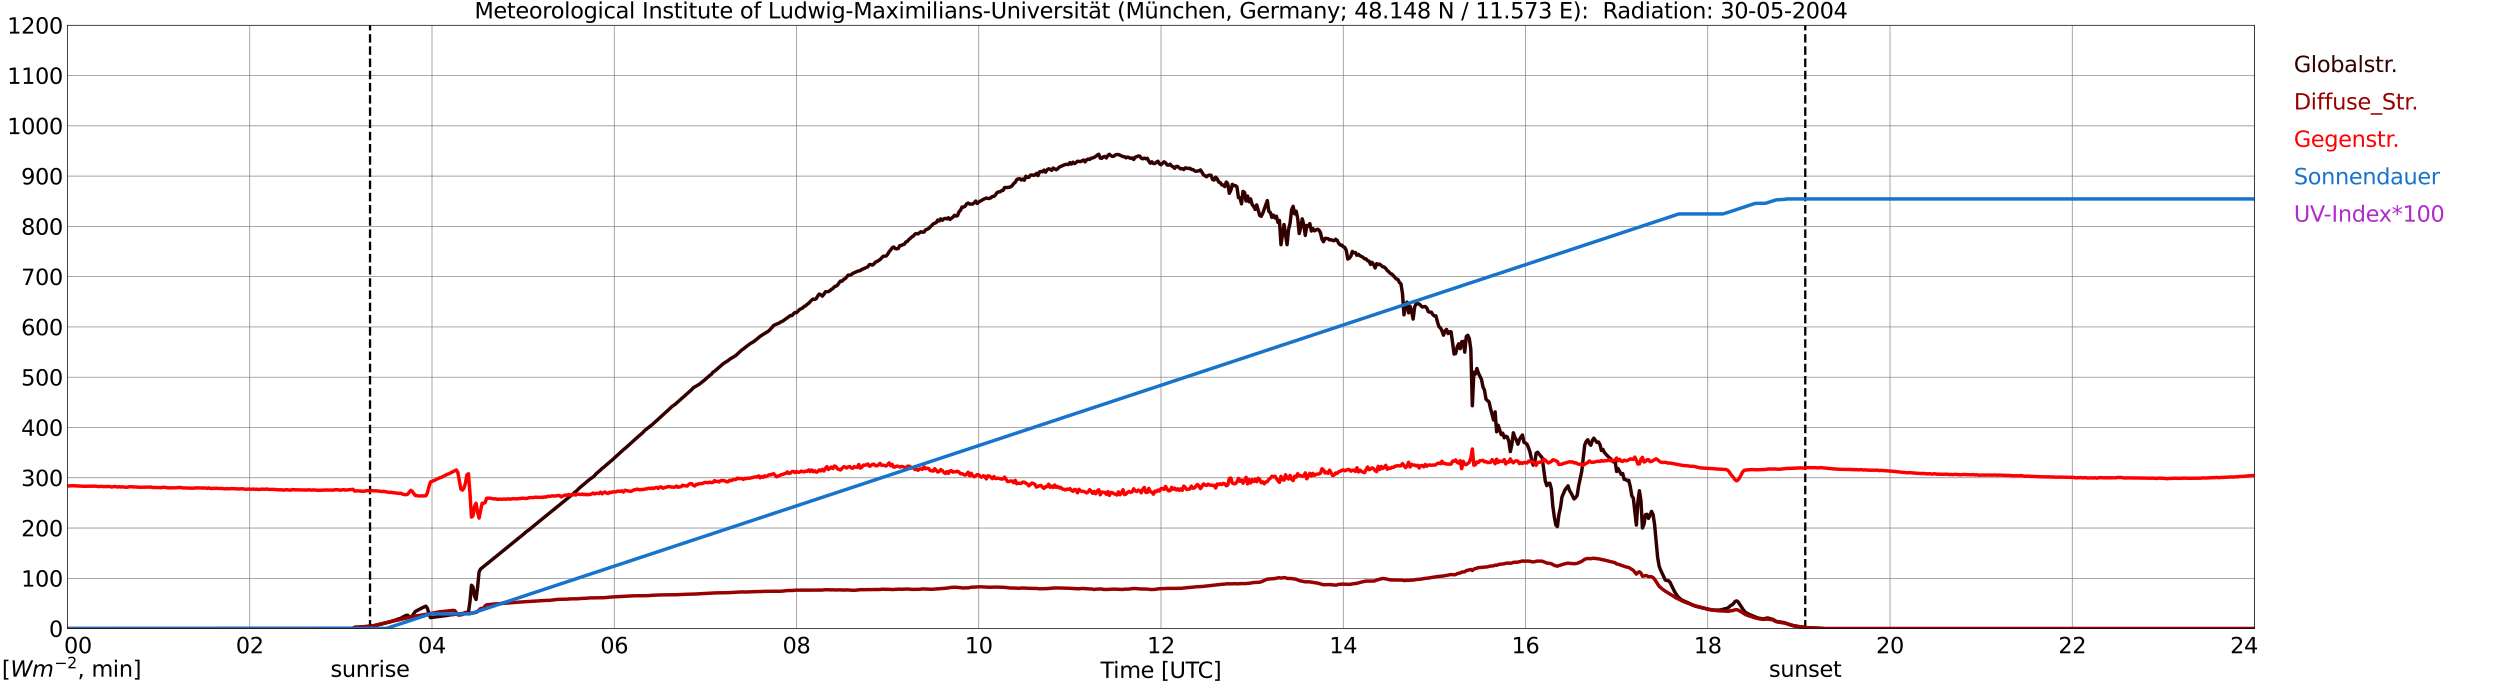 <?xml version="1.0" encoding="utf-8" standalone="no"?>
<!DOCTYPE svg PUBLIC "-//W3C//DTD SVG 1.1//EN"
  "http://www.w3.org/Graphics/SVG/1.1/DTD/svg11.dtd">
<svg xmlns:xlink="http://www.w3.org/1999/xlink" width="1085.4pt" height="296.64pt" viewBox="0 0 1085.4 296.64" xmlns="http://www.w3.org/2000/svg" version="1.1">
 <defs>
  <style type="text/css">*{stroke-linejoin: round; stroke-linecap: butt}</style>
 </defs>
 <g id="figure_1">
  <g id="patch_1">
   <path d="M 0 296.64 
L 1085.4 296.64 
L 1085.4 0 
L 0 0 
z
" style="fill: #ffffff"/>
  </g>
  <g id="axes_1">
   <g id="patch_2">
    <path d="M 29.306 272.909 
L 978.814 272.909 
L 978.814 10.976 
L 29.306 10.976 
z
" style="fill: #ffffff"/>
   </g>
   <g id="patch_3">
    <path d="M 978.814 272.909 
L 978.814 272.909 
L 978.814 10.976 
L 978.814 10.976 
z
" clip-path="url(#p4162e99148)" style="fill: #d3d3d3; opacity: 0.25; stroke: #d3d3d3; stroke-linejoin: miter"/>
   </g>
   <g id="matplotlib.axis_1">
    <g id="xtick_1">
     <g id="line2d_1">
      <path d="M 29.306 272.909 
L 29.306 10.976 
" clip-path="url(#p4162e99148)" style="fill: none; stroke: #808080; stroke-width: 0.3; stroke-linecap: square"/>
     </g>
     <g id="line2d_2"/>
     <g id="text_1">
      <!--    00 -->
      <g transform="translate(18.733 283.627) scale(0.095 -0.095)">
       <defs>
        <path id="DejaVuSans-20" transform="scale(0.016)"/>
        <path id="DejaVuSans-30" d="M 2034 4250 
Q 1547 4250 1301 3770 
Q 1056 3291 1056 2328 
Q 1056 1369 1301 889 
Q 1547 409 2034 409 
Q 2525 409 2770 889 
Q 3016 1369 3016 2328 
Q 3016 3291 2770 3770 
Q 2525 4250 2034 4250 
z
M 2034 4750 
Q 2819 4750 3233 4129 
Q 3647 3509 3647 2328 
Q 3647 1150 3233 529 
Q 2819 -91 2034 -91 
Q 1250 -91 836 529 
Q 422 1150 422 2328 
Q 422 3509 836 4129 
Q 1250 4750 2034 4750 
z
" transform="scale(0.016)"/>
       </defs>
       <use xlink:href="#DejaVuSans-20"/>
       <use xlink:href="#DejaVuSans-20" transform="translate(31.787 0)"/>
       <use xlink:href="#DejaVuSans-20" transform="translate(63.574 0)"/>
       <use xlink:href="#DejaVuSans-30" transform="translate(95.361 0)"/>
       <use xlink:href="#DejaVuSans-30" transform="translate(158.984 0)"/>
      </g>
     </g>
    </g>
    <g id="xtick_2">
     <g id="line2d_3">
      <path d="M 108.431 272.909 
L 108.431 10.976 
" clip-path="url(#p4162e99148)" style="fill: none; stroke: #808080; stroke-width: 0.3; stroke-linecap: square"/>
     </g>
     <g id="line2d_4"/>
     <g id="text_2">
      <!-- 02 -->
      <g transform="translate(102.387 283.627) scale(0.095 -0.095)">
       <defs>
        <path id="DejaVuSans-32" d="M 1228 531 
L 3431 531 
L 3431 0 
L 469 0 
L 469 531 
Q 828 903 1448 1529 
Q 2069 2156 2228 2338 
Q 2531 2678 2651 2914 
Q 2772 3150 2772 3378 
Q 2772 3750 2511 3984 
Q 2250 4219 1831 4219 
Q 1534 4219 1204 4116 
Q 875 4013 500 3803 
L 500 4441 
Q 881 4594 1212 4672 
Q 1544 4750 1819 4750 
Q 2544 4750 2975 4387 
Q 3406 4025 3406 3419 
Q 3406 3131 3298 2873 
Q 3191 2616 2906 2266 
Q 2828 2175 2409 1742 
Q 1991 1309 1228 531 
z
" transform="scale(0.016)"/>
       </defs>
       <use xlink:href="#DejaVuSans-30"/>
       <use xlink:href="#DejaVuSans-32" transform="translate(63.623 0)"/>
      </g>
     </g>
    </g>
    <g id="xtick_3">
     <g id="line2d_5">
      <path d="M 187.557 272.909 
L 187.557 10.976 
" clip-path="url(#p4162e99148)" style="fill: none; stroke: #808080; stroke-width: 0.3; stroke-linecap: square"/>
     </g>
     <g id="line2d_6"/>
     <g id="text_3">
      <!-- 04 -->
      <g transform="translate(181.513 283.627) scale(0.095 -0.095)">
       <defs>
        <path id="DejaVuSans-34" d="M 2419 4116 
L 825 1625 
L 2419 1625 
L 2419 4116 
z
M 2253 4666 
L 3047 4666 
L 3047 1625 
L 3713 1625 
L 3713 1100 
L 3047 1100 
L 3047 0 
L 2419 0 
L 2419 1100 
L 313 1100 
L 313 1709 
L 2253 4666 
z
" transform="scale(0.016)"/>
       </defs>
       <use xlink:href="#DejaVuSans-30"/>
       <use xlink:href="#DejaVuSans-34" transform="translate(63.623 0)"/>
      </g>
     </g>
    </g>
    <g id="xtick_4">
     <g id="line2d_7">
      <path d="M 266.683 272.909 
L 266.683 10.976 
" clip-path="url(#p4162e99148)" style="fill: none; stroke: #808080; stroke-width: 0.3; stroke-linecap: square"/>
     </g>
     <g id="line2d_8"/>
     <g id="text_4">
      <!-- 06 -->
      <g transform="translate(260.638 283.627) scale(0.095 -0.095)">
       <defs>
        <path id="DejaVuSans-36" d="M 2113 2584 
Q 1688 2584 1439 2293 
Q 1191 2003 1191 1497 
Q 1191 994 1439 701 
Q 1688 409 2113 409 
Q 2538 409 2786 701 
Q 3034 994 3034 1497 
Q 3034 2003 2786 2293 
Q 2538 2584 2113 2584 
z
M 3366 4563 
L 3366 3988 
Q 3128 4100 2886 4159 
Q 2644 4219 2406 4219 
Q 1781 4219 1451 3797 
Q 1122 3375 1075 2522 
Q 1259 2794 1537 2939 
Q 1816 3084 2150 3084 
Q 2853 3084 3261 2657 
Q 3669 2231 3669 1497 
Q 3669 778 3244 343 
Q 2819 -91 2113 -91 
Q 1303 -91 875 529 
Q 447 1150 447 2328 
Q 447 3434 972 4092 
Q 1497 4750 2381 4750 
Q 2619 4750 2861 4703 
Q 3103 4656 3366 4563 
z
" transform="scale(0.016)"/>
       </defs>
       <use xlink:href="#DejaVuSans-30"/>
       <use xlink:href="#DejaVuSans-36" transform="translate(63.623 0)"/>
      </g>
     </g>
    </g>
    <g id="xtick_5">
     <g id="line2d_9">
      <path d="M 345.808 272.909 
L 345.808 10.976 
" clip-path="url(#p4162e99148)" style="fill: none; stroke: #808080; stroke-width: 0.3; stroke-linecap: square"/>
     </g>
     <g id="line2d_10"/>
     <g id="text_5">
      <!-- 08 -->
      <g transform="translate(339.764 283.627) scale(0.095 -0.095)">
       <defs>
        <path id="DejaVuSans-38" d="M 2034 2216 
Q 1584 2216 1326 1975 
Q 1069 1734 1069 1313 
Q 1069 891 1326 650 
Q 1584 409 2034 409 
Q 2484 409 2743 651 
Q 3003 894 3003 1313 
Q 3003 1734 2745 1975 
Q 2488 2216 2034 2216 
z
M 1403 2484 
Q 997 2584 770 2862 
Q 544 3141 544 3541 
Q 544 4100 942 4425 
Q 1341 4750 2034 4750 
Q 2731 4750 3128 4425 
Q 3525 4100 3525 3541 
Q 3525 3141 3298 2862 
Q 3072 2584 2669 2484 
Q 3125 2378 3379 2068 
Q 3634 1759 3634 1313 
Q 3634 634 3220 271 
Q 2806 -91 2034 -91 
Q 1263 -91 848 271 
Q 434 634 434 1313 
Q 434 1759 690 2068 
Q 947 2378 1403 2484 
z
M 1172 3481 
Q 1172 3119 1398 2916 
Q 1625 2713 2034 2713 
Q 2441 2713 2670 2916 
Q 2900 3119 2900 3481 
Q 2900 3844 2670 4047 
Q 2441 4250 2034 4250 
Q 1625 4250 1398 4047 
Q 1172 3844 1172 3481 
z
" transform="scale(0.016)"/>
       </defs>
       <use xlink:href="#DejaVuSans-30"/>
       <use xlink:href="#DejaVuSans-38" transform="translate(63.623 0)"/>
      </g>
     </g>
    </g>
    <g id="xtick_6">
     <g id="line2d_11">
      <path d="M 424.934 272.909 
L 424.934 10.976 
" clip-path="url(#p4162e99148)" style="fill: none; stroke: #808080; stroke-width: 0.3; stroke-linecap: square"/>
     </g>
     <g id="line2d_12"/>
     <g id="text_6">
      <!-- 10 -->
      <g transform="translate(418.89 283.627) scale(0.095 -0.095)">
       <defs>
        <path id="DejaVuSans-31" d="M 794 531 
L 1825 531 
L 1825 4091 
L 703 3866 
L 703 4441 
L 1819 4666 
L 2450 4666 
L 2450 531 
L 3481 531 
L 3481 0 
L 794 0 
L 794 531 
z
" transform="scale(0.016)"/>
       </defs>
       <use xlink:href="#DejaVuSans-31"/>
       <use xlink:href="#DejaVuSans-30" transform="translate(63.623 0)"/>
      </g>
     </g>
    </g>
    <g id="xtick_7">
     <g id="line2d_13">
      <path d="M 504.06 272.909 
L 504.06 10.976 
" clip-path="url(#p4162e99148)" style="fill: none; stroke: #808080; stroke-width: 0.3; stroke-linecap: square"/>
     </g>
     <g id="line2d_14"/>
     <g id="text_7">
      <!-- 12 -->
      <g transform="translate(498.015 283.627) scale(0.095 -0.095)">
       <use xlink:href="#DejaVuSans-31"/>
       <use xlink:href="#DejaVuSans-32" transform="translate(63.623 0)"/>
      </g>
     </g>
    </g>
    <g id="xtick_8">
     <g id="line2d_15">
      <path d="M 583.185 272.909 
L 583.185 10.976 
" clip-path="url(#p4162e99148)" style="fill: none; stroke: #808080; stroke-width: 0.3; stroke-linecap: square"/>
     </g>
     <g id="line2d_16"/>
     <g id="text_8">
      <!-- 14 -->
      <g transform="translate(577.141 283.627) scale(0.095 -0.095)">
       <use xlink:href="#DejaVuSans-31"/>
       <use xlink:href="#DejaVuSans-34" transform="translate(63.623 0)"/>
      </g>
     </g>
    </g>
    <g id="xtick_9">
     <g id="line2d_17">
      <path d="M 662.311 272.909 
L 662.311 10.976 
" clip-path="url(#p4162e99148)" style="fill: none; stroke: #808080; stroke-width: 0.3; stroke-linecap: square"/>
     </g>
     <g id="line2d_18"/>
     <g id="text_9">
      <!-- 16 -->
      <g transform="translate(656.267 283.627) scale(0.095 -0.095)">
       <use xlink:href="#DejaVuSans-31"/>
       <use xlink:href="#DejaVuSans-36" transform="translate(63.623 0)"/>
      </g>
     </g>
    </g>
    <g id="xtick_10">
     <g id="line2d_19">
      <path d="M 741.437 272.909 
L 741.437 10.976 
" clip-path="url(#p4162e99148)" style="fill: none; stroke: #808080; stroke-width: 0.3; stroke-linecap: square"/>
     </g>
     <g id="line2d_20"/>
     <g id="text_10">
      <!-- 18 -->
      <g transform="translate(735.392 283.627) scale(0.095 -0.095)">
       <use xlink:href="#DejaVuSans-31"/>
       <use xlink:href="#DejaVuSans-38" transform="translate(63.623 0)"/>
      </g>
     </g>
    </g>
    <g id="xtick_11">
     <g id="line2d_21">
      <path d="M 820.562 272.909 
L 820.562 10.976 
" clip-path="url(#p4162e99148)" style="fill: none; stroke: #808080; stroke-width: 0.3; stroke-linecap: square"/>
     </g>
     <g id="line2d_22"/>
     <g id="text_11">
      <!-- 20 -->
      <g transform="translate(814.518 283.627) scale(0.095 -0.095)">
       <use xlink:href="#DejaVuSans-32"/>
       <use xlink:href="#DejaVuSans-30" transform="translate(63.623 0)"/>
      </g>
     </g>
    </g>
    <g id="xtick_12">
     <g id="line2d_23">
      <path d="M 899.688 272.909 
L 899.688 10.976 
" clip-path="url(#p4162e99148)" style="fill: none; stroke: #808080; stroke-width: 0.3; stroke-linecap: square"/>
     </g>
     <g id="line2d_24"/>
     <g id="text_12">
      <!-- 22 -->
      <g transform="translate(893.644 283.627) scale(0.095 -0.095)">
       <use xlink:href="#DejaVuSans-32"/>
       <use xlink:href="#DejaVuSans-32" transform="translate(63.623 0)"/>
      </g>
     </g>
    </g>
    <g id="xtick_13">
     <g id="line2d_25">
      <path d="M 978.814 272.909 
L 978.814 10.976 
" clip-path="url(#p4162e99148)" style="fill: none; stroke: #808080; stroke-width: 0.3; stroke-linecap: square"/>
     </g>
     <g id="line2d_26"/>
     <g id="text_13">
      <!-- 24    -->
      <g transform="translate(968.241 283.627) scale(0.095 -0.095)">
       <use xlink:href="#DejaVuSans-32"/>
       <use xlink:href="#DejaVuSans-34" transform="translate(63.623 0)"/>
       <use xlink:href="#DejaVuSans-20" transform="translate(127.246 0)"/>
       <use xlink:href="#DejaVuSans-20" transform="translate(159.033 0)"/>
       <use xlink:href="#DejaVuSans-20" transform="translate(190.82 0)"/>
      </g>
     </g>
    </g>
    <g id="text_14">
     <!-- Time [UTC] -->
     <g transform="translate(477.806 294.322) scale(0.095 -0.095)">
      <defs>
       <path id="DejaVuSans-54" d="M -19 4666 
L 3928 4666 
L 3928 4134 
L 2272 4134 
L 2272 0 
L 1638 0 
L 1638 4134 
L -19 4134 
L -19 4666 
z
" transform="scale(0.016)"/>
       <path id="DejaVuSans-69" d="M 603 3500 
L 1178 3500 
L 1178 0 
L 603 0 
L 603 3500 
z
M 603 4863 
L 1178 4863 
L 1178 4134 
L 603 4134 
L 603 4863 
z
" transform="scale(0.016)"/>
       <path id="DejaVuSans-6d" d="M 3328 2828 
Q 3544 3216 3844 3400 
Q 4144 3584 4550 3584 
Q 5097 3584 5394 3201 
Q 5691 2819 5691 2113 
L 5691 0 
L 5113 0 
L 5113 2094 
Q 5113 2597 4934 2840 
Q 4756 3084 4391 3084 
Q 3944 3084 3684 2787 
Q 3425 2491 3425 1978 
L 3425 0 
L 2847 0 
L 2847 2094 
Q 2847 2600 2669 2842 
Q 2491 3084 2119 3084 
Q 1678 3084 1418 2786 
Q 1159 2488 1159 1978 
L 1159 0 
L 581 0 
L 581 3500 
L 1159 3500 
L 1159 2956 
Q 1356 3278 1631 3431 
Q 1906 3584 2284 3584 
Q 2666 3584 2933 3390 
Q 3200 3197 3328 2828 
z
" transform="scale(0.016)"/>
       <path id="DejaVuSans-65" d="M 3597 1894 
L 3597 1613 
L 953 1613 
Q 991 1019 1311 708 
Q 1631 397 2203 397 
Q 2534 397 2845 478 
Q 3156 559 3463 722 
L 3463 178 
Q 3153 47 2828 -22 
Q 2503 -91 2169 -91 
Q 1331 -91 842 396 
Q 353 884 353 1716 
Q 353 2575 817 3079 
Q 1281 3584 2069 3584 
Q 2775 3584 3186 3129 
Q 3597 2675 3597 1894 
z
M 3022 2063 
Q 3016 2534 2758 2815 
Q 2500 3097 2075 3097 
Q 1594 3097 1305 2825 
Q 1016 2553 972 2059 
L 3022 2063 
z
" transform="scale(0.016)"/>
       <path id="DejaVuSans-5b" d="M 550 4863 
L 1875 4863 
L 1875 4416 
L 1125 4416 
L 1125 -397 
L 1875 -397 
L 1875 -844 
L 550 -844 
L 550 4863 
z
" transform="scale(0.016)"/>
       <path id="DejaVuSans-55" d="M 556 4666 
L 1191 4666 
L 1191 1831 
Q 1191 1081 1462 751 
Q 1734 422 2344 422 
Q 2950 422 3222 751 
Q 3494 1081 3494 1831 
L 3494 4666 
L 4128 4666 
L 4128 1753 
Q 4128 841 3676 375 
Q 3225 -91 2344 -91 
Q 1459 -91 1007 375 
Q 556 841 556 1753 
L 556 4666 
z
" transform="scale(0.016)"/>
       <path id="DejaVuSans-43" d="M 4122 4306 
L 4122 3641 
Q 3803 3938 3442 4084 
Q 3081 4231 2675 4231 
Q 1875 4231 1450 3742 
Q 1025 3253 1025 2328 
Q 1025 1406 1450 917 
Q 1875 428 2675 428 
Q 3081 428 3442 575 
Q 3803 722 4122 1019 
L 4122 359 
Q 3791 134 3420 21 
Q 3050 -91 2638 -91 
Q 1578 -91 968 557 
Q 359 1206 359 2328 
Q 359 3453 968 4101 
Q 1578 4750 2638 4750 
Q 3056 4750 3426 4639 
Q 3797 4528 4122 4306 
z
" transform="scale(0.016)"/>
       <path id="DejaVuSans-5d" d="M 1947 4863 
L 1947 -844 
L 622 -844 
L 622 -397 
L 1369 -397 
L 1369 4416 
L 622 4416 
L 622 4863 
L 1947 4863 
z
" transform="scale(0.016)"/>
      </defs>
      <use xlink:href="#DejaVuSans-54"/>
      <use xlink:href="#DejaVuSans-69" transform="translate(57.959 0)"/>
      <use xlink:href="#DejaVuSans-6d" transform="translate(85.742 0)"/>
      <use xlink:href="#DejaVuSans-65" transform="translate(183.154 0)"/>
      <use xlink:href="#DejaVuSans-20" transform="translate(244.678 0)"/>
      <use xlink:href="#DejaVuSans-5b" transform="translate(276.465 0)"/>
      <use xlink:href="#DejaVuSans-55" transform="translate(315.479 0)"/>
      <use xlink:href="#DejaVuSans-54" transform="translate(388.672 0)"/>
      <use xlink:href="#DejaVuSans-43" transform="translate(443.881 0)"/>
      <use xlink:href="#DejaVuSans-5d" transform="translate(513.705 0)"/>
     </g>
    </g>
   </g>
   <g id="matplotlib.axis_2">
    <g id="ytick_1">
     <g id="line2d_27">
      <path d="M 29.306 272.909 
L 978.814 272.909 
" clip-path="url(#p4162e99148)" style="fill: none; stroke: #808080; stroke-width: 0.3; stroke-linecap: square"/>
     </g>
     <g id="line2d_28"/>
     <g id="text_15">
      <!-- 0 -->
      <g transform="translate(21.261 276.518) scale(0.095 -0.095)">
       <use xlink:href="#DejaVuSans-30"/>
      </g>
     </g>
    </g>
    <g id="ytick_2">
     <g id="line2d_29">
      <path d="M 29.306 251.081 
L 978.814 251.081 
" clip-path="url(#p4162e99148)" style="fill: none; stroke: #808080; stroke-width: 0.3; stroke-linecap: square"/>
     </g>
     <g id="line2d_30"/>
     <g id="text_16">
      <!-- 100 -->
      <g transform="translate(9.173 254.69) scale(0.095 -0.095)">
       <use xlink:href="#DejaVuSans-31"/>
       <use xlink:href="#DejaVuSans-30" transform="translate(63.623 0)"/>
       <use xlink:href="#DejaVuSans-30" transform="translate(127.246 0)"/>
      </g>
     </g>
    </g>
    <g id="ytick_3">
     <g id="line2d_31">
      <path d="M 29.306 229.253 
L 978.814 229.253 
" clip-path="url(#p4162e99148)" style="fill: none; stroke: #808080; stroke-width: 0.3; stroke-linecap: square"/>
     </g>
     <g id="line2d_32"/>
     <g id="text_17">
      <!-- 200 -->
      <g transform="translate(9.173 232.863) scale(0.095 -0.095)">
       <use xlink:href="#DejaVuSans-32"/>
       <use xlink:href="#DejaVuSans-30" transform="translate(63.623 0)"/>
       <use xlink:href="#DejaVuSans-30" transform="translate(127.246 0)"/>
      </g>
     </g>
    </g>
    <g id="ytick_4">
     <g id="line2d_33">
      <path d="M 29.306 207.426 
L 978.814 207.426 
" clip-path="url(#p4162e99148)" style="fill: none; stroke: #808080; stroke-width: 0.3; stroke-linecap: square"/>
     </g>
     <g id="line2d_34"/>
     <g id="text_18">
      <!-- 300 -->
      <g transform="translate(9.173 211.035) scale(0.095 -0.095)">
       <defs>
        <path id="DejaVuSans-33" d="M 2597 2516 
Q 3050 2419 3304 2112 
Q 3559 1806 3559 1356 
Q 3559 666 3084 287 
Q 2609 -91 1734 -91 
Q 1441 -91 1130 -33 
Q 819 25 488 141 
L 488 750 
Q 750 597 1062 519 
Q 1375 441 1716 441 
Q 2309 441 2620 675 
Q 2931 909 2931 1356 
Q 2931 1769 2642 2001 
Q 2353 2234 1838 2234 
L 1294 2234 
L 1294 2753 
L 1863 2753 
Q 2328 2753 2575 2939 
Q 2822 3125 2822 3475 
Q 2822 3834 2567 4026 
Q 2313 4219 1838 4219 
Q 1578 4219 1281 4162 
Q 984 4106 628 3988 
L 628 4550 
Q 988 4650 1302 4700 
Q 1616 4750 1894 4750 
Q 2613 4750 3031 4423 
Q 3450 4097 3450 3541 
Q 3450 3153 3228 2886 
Q 3006 2619 2597 2516 
z
" transform="scale(0.016)"/>
       </defs>
       <use xlink:href="#DejaVuSans-33"/>
       <use xlink:href="#DejaVuSans-30" transform="translate(63.623 0)"/>
       <use xlink:href="#DejaVuSans-30" transform="translate(127.246 0)"/>
      </g>
     </g>
    </g>
    <g id="ytick_5">
     <g id="line2d_35">
      <path d="M 29.306 185.598 
L 978.814 185.598 
" clip-path="url(#p4162e99148)" style="fill: none; stroke: #808080; stroke-width: 0.3; stroke-linecap: square"/>
     </g>
     <g id="line2d_36"/>
     <g id="text_19">
      <!-- 400 -->
      <g transform="translate(9.173 189.207) scale(0.095 -0.095)">
       <use xlink:href="#DejaVuSans-34"/>
       <use xlink:href="#DejaVuSans-30" transform="translate(63.623 0)"/>
       <use xlink:href="#DejaVuSans-30" transform="translate(127.246 0)"/>
      </g>
     </g>
    </g>
    <g id="ytick_6">
     <g id="line2d_37">
      <path d="M 29.306 163.77 
L 978.814 163.77 
" clip-path="url(#p4162e99148)" style="fill: none; stroke: #808080; stroke-width: 0.3; stroke-linecap: square"/>
     </g>
     <g id="line2d_38"/>
     <g id="text_20">
      <!-- 500 -->
      <g transform="translate(9.173 167.379) scale(0.095 -0.095)">
       <defs>
        <path id="DejaVuSans-35" d="M 691 4666 
L 3169 4666 
L 3169 4134 
L 1269 4134 
L 1269 2991 
Q 1406 3038 1543 3061 
Q 1681 3084 1819 3084 
Q 2600 3084 3056 2656 
Q 3513 2228 3513 1497 
Q 3513 744 3044 326 
Q 2575 -91 1722 -91 
Q 1428 -91 1123 -41 
Q 819 9 494 109 
L 494 744 
Q 775 591 1075 516 
Q 1375 441 1709 441 
Q 2250 441 2565 725 
Q 2881 1009 2881 1497 
Q 2881 1984 2565 2268 
Q 2250 2553 1709 2553 
Q 1456 2553 1204 2497 
Q 953 2441 691 2322 
L 691 4666 
z
" transform="scale(0.016)"/>
       </defs>
       <use xlink:href="#DejaVuSans-35"/>
       <use xlink:href="#DejaVuSans-30" transform="translate(63.623 0)"/>
       <use xlink:href="#DejaVuSans-30" transform="translate(127.246 0)"/>
      </g>
     </g>
    </g>
    <g id="ytick_7">
     <g id="line2d_39">
      <path d="M 29.306 141.942 
L 978.814 141.942 
" clip-path="url(#p4162e99148)" style="fill: none; stroke: #808080; stroke-width: 0.3; stroke-linecap: square"/>
     </g>
     <g id="line2d_40"/>
     <g id="text_21">
      <!-- 600 -->
      <g transform="translate(9.173 145.551) scale(0.095 -0.095)">
       <use xlink:href="#DejaVuSans-36"/>
       <use xlink:href="#DejaVuSans-30" transform="translate(63.623 0)"/>
       <use xlink:href="#DejaVuSans-30" transform="translate(127.246 0)"/>
      </g>
     </g>
    </g>
    <g id="ytick_8">
     <g id="line2d_41">
      <path d="M 29.306 120.114 
L 978.814 120.114 
" clip-path="url(#p4162e99148)" style="fill: none; stroke: #808080; stroke-width: 0.3; stroke-linecap: square"/>
     </g>
     <g id="line2d_42"/>
     <g id="text_22">
      <!-- 700 -->
      <g transform="translate(9.173 123.724) scale(0.095 -0.095)">
       <defs>
        <path id="DejaVuSans-37" d="M 525 4666 
L 3525 4666 
L 3525 4397 
L 1831 0 
L 1172 0 
L 2766 4134 
L 525 4134 
L 525 4666 
z
" transform="scale(0.016)"/>
       </defs>
       <use xlink:href="#DejaVuSans-37"/>
       <use xlink:href="#DejaVuSans-30" transform="translate(63.623 0)"/>
       <use xlink:href="#DejaVuSans-30" transform="translate(127.246 0)"/>
      </g>
     </g>
    </g>
    <g id="ytick_9">
     <g id="line2d_43">
      <path d="M 29.306 98.287 
L 978.814 98.287 
" clip-path="url(#p4162e99148)" style="fill: none; stroke: #808080; stroke-width: 0.3; stroke-linecap: square"/>
     </g>
     <g id="line2d_44"/>
     <g id="text_23">
      <!-- 800 -->
      <g transform="translate(9.173 101.896) scale(0.095 -0.095)">
       <use xlink:href="#DejaVuSans-38"/>
       <use xlink:href="#DejaVuSans-30" transform="translate(63.623 0)"/>
       <use xlink:href="#DejaVuSans-30" transform="translate(127.246 0)"/>
      </g>
     </g>
    </g>
    <g id="ytick_10">
     <g id="line2d_45">
      <path d="M 29.306 76.459 
L 978.814 76.459 
" clip-path="url(#p4162e99148)" style="fill: none; stroke: #808080; stroke-width: 0.3; stroke-linecap: square"/>
     </g>
     <g id="line2d_46"/>
     <g id="text_24">
      <!-- 900 -->
      <g transform="translate(9.173 80.068) scale(0.095 -0.095)">
       <defs>
        <path id="DejaVuSans-39" d="M 703 97 
L 703 672 
Q 941 559 1184 500 
Q 1428 441 1663 441 
Q 2288 441 2617 861 
Q 2947 1281 2994 2138 
Q 2813 1869 2534 1725 
Q 2256 1581 1919 1581 
Q 1219 1581 811 2004 
Q 403 2428 403 3163 
Q 403 3881 828 4315 
Q 1253 4750 1959 4750 
Q 2769 4750 3195 4129 
Q 3622 3509 3622 2328 
Q 3622 1225 3098 567 
Q 2575 -91 1691 -91 
Q 1453 -91 1209 -44 
Q 966 3 703 97 
z
M 1959 2075 
Q 2384 2075 2632 2365 
Q 2881 2656 2881 3163 
Q 2881 3666 2632 3958 
Q 2384 4250 1959 4250 
Q 1534 4250 1286 3958 
Q 1038 3666 1038 3163 
Q 1038 2656 1286 2365 
Q 1534 2075 1959 2075 
z
" transform="scale(0.016)"/>
       </defs>
       <use xlink:href="#DejaVuSans-39"/>
       <use xlink:href="#DejaVuSans-30" transform="translate(63.623 0)"/>
       <use xlink:href="#DejaVuSans-30" transform="translate(127.246 0)"/>
      </g>
     </g>
    </g>
    <g id="ytick_11">
     <g id="line2d_47">
      <path d="M 29.306 54.631 
L 978.814 54.631 
" clip-path="url(#p4162e99148)" style="fill: none; stroke: #808080; stroke-width: 0.3; stroke-linecap: square"/>
     </g>
     <g id="line2d_48"/>
     <g id="text_25">
      <!-- 1000 -->
      <g transform="translate(3.128 58.24) scale(0.095 -0.095)">
       <use xlink:href="#DejaVuSans-31"/>
       <use xlink:href="#DejaVuSans-30" transform="translate(63.623 0)"/>
       <use xlink:href="#DejaVuSans-30" transform="translate(127.246 0)"/>
       <use xlink:href="#DejaVuSans-30" transform="translate(190.869 0)"/>
      </g>
     </g>
    </g>
    <g id="ytick_12">
     <g id="line2d_49">
      <path d="M 29.306 32.803 
L 978.814 32.803 
" clip-path="url(#p4162e99148)" style="fill: none; stroke: #808080; stroke-width: 0.3; stroke-linecap: square"/>
     </g>
     <g id="line2d_50"/>
     <g id="text_26">
      <!-- 1100 -->
      <g transform="translate(3.128 36.413) scale(0.095 -0.095)">
       <use xlink:href="#DejaVuSans-31"/>
       <use xlink:href="#DejaVuSans-31" transform="translate(63.623 0)"/>
       <use xlink:href="#DejaVuSans-30" transform="translate(127.246 0)"/>
       <use xlink:href="#DejaVuSans-30" transform="translate(190.869 0)"/>
      </g>
     </g>
    </g>
    <g id="ytick_13">
     <g id="line2d_51">
      <path d="M 29.306 10.976 
L 978.814 10.976 
" clip-path="url(#p4162e99148)" style="fill: none; stroke: #808080; stroke-width: 0.3; stroke-linecap: square"/>
     </g>
     <g id="line2d_52"/>
     <g id="text_27">
      <!-- 1200 -->
      <g transform="translate(3.128 14.585) scale(0.095 -0.095)">
       <use xlink:href="#DejaVuSans-31"/>
       <use xlink:href="#DejaVuSans-32" transform="translate(63.623 0)"/>
       <use xlink:href="#DejaVuSans-30" transform="translate(127.246 0)"/>
       <use xlink:href="#DejaVuSans-30" transform="translate(190.869 0)"/>
      </g>
     </g>
    </g>
   </g>
   <g id="line2d_53">
    <path d="M 160.654 272.909 
L 160.654 10.976 
" clip-path="url(#p4162e99148)" style="fill: none; stroke-dasharray: 3.7,1.6; stroke-dashoffset: 0; stroke: #000000"/>
   </g>
   <g id="line2d_54">
    <path d="M 783.769 272.909 
L 783.769 10.976 
" clip-path="url(#p4162e99148)" style="fill: none; stroke-dasharray: 3.7,1.6; stroke-dashoffset: 0; stroke: #000000"/>
   </g>
   <g id="line2d_55">
    <path d="M 29.306 272.909 
L 153.269 272.909 
L 153.929 272.354 
L 155.247 272.271 
L 161.182 271.822 
L 163.819 271.411 
L 169.754 269.855 
L 172.391 268.956 
L 173.051 268.668 
L 173.71 268.545 
L 174.37 268.259 
L 175.029 267.808 
L 176.348 267.194 
L 177.007 267.111 
L 177.666 267.808 
L 178.326 268.177 
L 178.985 267.399 
L 180.304 265.474 
L 183.601 263.754 
L 184.92 263.18 
L 185.579 264.165 
L 186.238 266.415 
L 186.898 268.135 
L 194.151 267.194 
L 195.47 266.948 
L 196.788 266.825 
L 198.767 266.539 
L 200.085 266.415 
L 201.404 266.251 
L 202.723 266.048 
L 203.382 265.719 
L 204.042 261.216 
L 204.701 254.089 
L 205.36 254.868 
L 206.02 258.839 
L 206.679 260.273 
L 207.339 255.032 
L 207.998 248.315 
L 208.657 247.045 
L 227.779 231.523 
L 228.439 230.869 
L 229.757 229.967 
L 233.054 227.223 
L 248.88 214.365 
L 249.539 213.71 
L 250.198 213.26 
L 251.517 211.909 
L 256.133 208.017 
L 257.451 207.116 
L 258.111 206.544 
L 258.77 205.725 
L 260.748 204.044 
L 261.408 203.348 
L 262.067 202.898 
L 264.045 201.178 
L 265.364 200.072 
L 266.683 198.884 
L 270.639 195.281 
L 271.958 194.176 
L 276.573 189.998 
L 279.211 187.704 
L 279.87 186.927 
L 283.167 184.347 
L 289.102 178.94 
L 290.42 177.753 
L 291.739 176.485 
L 293.058 175.583 
L 300.311 169.153 
L 300.971 168.376 
L 303.608 166.819 
L 305.586 165.263 
L 308.224 162.93 
L 308.883 162.478 
L 309.543 161.576 
L 310.202 161.21 
L 314.158 157.77 
L 316.136 156.541 
L 316.796 155.967 
L 319.433 154.369 
L 322.071 151.913 
L 322.73 151.503 
L 324.049 150.438 
L 326.027 148.964 
L 326.686 148.676 
L 328.005 147.694 
L 329.983 146.057 
L 331.302 145.197 
L 333.28 143.968 
L 333.94 143.516 
L 335.258 142.043 
L 335.918 141.266 
L 337.236 140.692 
L 338.555 140.117 
L 339.215 139.626 
L 339.874 139.382 
L 343.171 137.005 
L 343.83 137.005 
L 344.49 136.228 
L 345.149 135.695 
L 345.808 135.776 
L 347.127 134.385 
L 348.446 133.728 
L 349.105 133.074 
L 349.765 132.746 
L 350.424 132.133 
L 351.083 131.681 
L 352.402 130.288 
L 353.062 129.839 
L 353.721 130.002 
L 354.38 129.634 
L 355.04 128.488 
L 355.699 127.669 
L 356.359 127.955 
L 357.018 128.568 
L 357.677 127.791 
L 358.337 126.685 
L 359.655 126.604 
L 360.315 126.194 
L 360.974 125.622 
L 361.634 125.253 
L 362.293 124.432 
L 362.952 124.268 
L 363.612 123.777 
L 364.271 122.795 
L 364.93 122.018 
L 365.59 122.099 
L 366.249 121.322 
L 366.909 120.994 
L 367.568 120.298 
L 368.227 119.438 
L 368.887 119.438 
L 369.546 119.313 
L 370.206 118.7 
L 371.524 118.126 
L 372.184 117.799 
L 373.502 117.471 
L 374.162 116.98 
L 374.821 116.733 
L 376.14 116.12 
L 376.799 115.834 
L 377.459 114.891 
L 378.118 114.85 
L 378.777 115.096 
L 379.437 114.564 
L 380.096 113.784 
L 380.756 113.54 
L 382.074 112.721 
L 383.393 111.287 
L 384.712 111.165 
L 385.371 110.427 
L 386.031 109.24 
L 386.69 108.544 
L 387.349 107.601 
L 388.009 107.234 
L 388.668 107.889 
L 389.328 108.052 
L 389.987 107.889 
L 390.646 106.618 
L 391.306 106.577 
L 391.965 106.21 
L 392.624 106.044 
L 393.284 105.062 
L 393.943 104.818 
L 394.603 103.958 
L 395.262 103.464 
L 395.921 102.809 
L 396.581 102.441 
L 397.24 101.622 
L 397.899 101.378 
L 398.559 101.541 
L 399.878 100.598 
L 400.537 100.845 
L 401.196 100.721 
L 401.856 99.78 
L 403.175 99.247 
L 403.834 98.509 
L 404.493 97.977 
L 405.153 97.2 
L 406.471 96.626 
L 407.131 95.521 
L 407.79 95.929 
L 408.45 95.03 
L 409.109 95.643 
L 409.768 94.989 
L 410.428 94.825 
L 411.087 95.03 
L 411.746 94.537 
L 412.406 95.274 
L 413.725 94.251 
L 414.384 93.474 
L 415.043 93.801 
L 415.703 93.637 
L 416.362 91.957 
L 417.022 91.26 
L 417.681 89.87 
L 418.34 89.909 
L 419 89.543 
L 419.659 88.558 
L 420.318 88.15 
L 420.978 88.6 
L 422.297 88.6 
L 422.956 88.067 
L 423.615 87.29 
L 424.275 88.353 
L 424.934 87.698 
L 426.253 86.962 
L 426.912 86.552 
L 428.231 85.978 
L 428.89 86.142 
L 429.55 86.183 
L 430.209 85.856 
L 430.869 85.282 
L 431.528 85.282 
L 432.187 84.627 
L 432.847 83.645 
L 433.506 83.317 
L 434.165 83.276 
L 434.825 82.785 
L 435.484 82.662 
L 436.144 81.434 
L 437.462 81.392 
L 438.122 81.309 
L 438.781 81.106 
L 439.44 80.613 
L 440.1 79.713 
L 440.759 79.181 
L 441.419 77.993 
L 442.078 77.666 
L 442.737 77.583 
L 443.397 78.157 
L 444.056 77.747 
L 444.716 78.238 
L 445.375 76.518 
L 446.034 77.009 
L 446.694 76.97 
L 447.353 76.068 
L 448.012 75.946 
L 448.672 76.149 
L 449.331 75.946 
L 449.991 75.289 
L 450.65 76.232 
L 451.309 74.634 
L 451.969 74.429 
L 452.628 74.593 
L 453.287 73.857 
L 453.947 74.759 
L 454.606 73.733 
L 455.266 73.283 
L 455.925 73.488 
L 456.584 73.979 
L 457.244 72.956 
L 458.563 73.693 
L 459.222 73.242 
L 459.881 72.545 
L 462.519 71.399 
L 463.178 71.358 
L 463.838 71.441 
L 464.497 70.622 
L 465.156 71.236 
L 465.816 70.417 
L 466.475 71.03 
L 467.134 70.622 
L 467.794 70.007 
L 469.113 70.17 
L 470.431 69.474 
L 471.091 70.293 
L 471.75 69.393 
L 472.409 69.066 
L 473.069 69.23 
L 473.728 68.697 
L 474.388 68.573 
L 475.047 68.328 
L 475.706 67.918 
L 476.366 67.346 
L 477.025 66.977 
L 477.685 68.656 
L 478.344 68.738 
L 479.003 68.081 
L 479.663 67.959 
L 480.322 68.573 
L 480.981 67.51 
L 481.641 66.977 
L 482.3 67.59 
L 482.96 67.918 
L 483.619 67.796 
L 484.278 67.221 
L 484.938 67.099 
L 485.597 67.099 
L 487.575 68.001 
L 488.235 68.042 
L 488.894 68.533 
L 489.553 68.164 
L 490.872 68.738 
L 491.532 68.573 
L 492.191 69.23 
L 492.85 68.245 
L 493.51 68.042 
L 494.169 67.715 
L 494.828 67.796 
L 495.488 68.697 
L 496.147 68.941 
L 496.807 68.656 
L 497.466 68.941 
L 498.125 68.738 
L 498.785 70.007 
L 499.444 70.867 
L 500.103 70.253 
L 500.763 70.95 
L 501.422 70.989 
L 502.082 70.376 
L 502.741 70.007 
L 503.4 71.153 
L 504.06 71.522 
L 505.379 70.253 
L 506.038 70.662 
L 506.697 71.604 
L 507.357 71.727 
L 508.016 71.277 
L 508.675 72.054 
L 509.335 72.423 
L 509.994 73.078 
L 510.654 72.259 
L 511.313 72.259 
L 511.972 72.873 
L 512.632 73.324 
L 513.291 73.202 
L 513.95 73.61 
L 514.61 72.873 
L 515.929 73.161 
L 516.588 73.039 
L 517.247 73.569 
L 517.907 73.61 
L 518.566 74.102 
L 519.226 74.39 
L 519.885 74.226 
L 520.544 74.185 
L 521.204 73.774 
L 522.522 75.905 
L 523.841 76.723 
L 524.501 76.19 
L 525.16 76.027 
L 525.819 76.11 
L 526.479 77.952 
L 527.138 78.157 
L 527.797 76.928 
L 528.457 77.666 
L 529.116 79.059 
L 529.776 79.262 
L 530.435 80.246 
L 531.094 80.327 
L 531.754 81.023 
L 532.413 79.017 
L 533.073 79.877 
L 533.732 83.931 
L 534.391 82.579 
L 535.051 80.041 
L 535.71 80.613 
L 536.369 80.573 
L 537.029 81.106 
L 537.688 85.814 
L 538.348 85.897 
L 539.007 88.477 
L 539.666 83.112 
L 540.326 83.562 
L 540.985 87.29 
L 541.644 85.118 
L 542.304 87.617 
L 542.963 86.347 
L 543.623 88.763 
L 544.282 89.623 
L 544.941 90.933 
L 545.601 88.968 
L 546.919 93.513 
L 547.579 93.923 
L 548.238 92.614 
L 550.216 87.085 
L 550.876 91.793 
L 551.535 92.245 
L 552.195 94.373 
L 552.854 93.391 
L 553.513 94.62 
L 554.173 93.882 
L 554.832 96.545 
L 555.491 95.685 
L 556.151 106.249 
L 557.47 97.486 
L 558.788 106.21 
L 559.448 99.616 
L 560.107 96.831 
L 560.766 91.097 
L 561.426 89.582 
L 562.085 92.858 
L 562.745 91.712 
L 563.404 94.783 
L 564.063 101.378 
L 564.723 98.673 
L 565.382 95.03 
L 566.042 97.446 
L 566.701 102.196 
L 567.36 97.896 
L 568.02 98.265 
L 568.679 97.077 
L 569.338 100.312 
L 569.998 99.206 
L 570.657 100.229 
L 571.976 99.533 
L 572.635 99.861 
L 573.295 101.05 
L 573.954 103.916 
L 574.613 104.94 
L 575.273 103.464 
L 576.592 103.63 
L 577.251 104.161 
L 577.91 104.08 
L 578.57 104.366 
L 579.229 104.529 
L 579.889 103.875 
L 580.548 104.324 
L 581.207 105.636 
L 581.867 106.374 
L 582.526 106.413 
L 583.185 107.151 
L 583.845 107.398 
L 584.504 108.749 
L 585.164 112.475 
L 585.823 112.064 
L 586.482 111.246 
L 587.142 109.157 
L 587.801 109.772 
L 588.46 109.65 
L 589.12 110.838 
L 589.779 110.427 
L 590.439 111.041 
L 591.757 111.698 
L 592.417 112.353 
L 593.076 112.394 
L 593.736 113.213 
L 594.395 113.376 
L 595.054 114.808 
L 595.714 113.909 
L 596.373 114.891 
L 597.032 116.325 
L 597.692 114.481 
L 598.351 114.85 
L 599.011 114.686 
L 600.329 115.834 
L 600.989 115.956 
L 601.648 116.57 
L 602.307 117.43 
L 602.967 118.004 
L 603.626 118.742 
L 604.286 118.986 
L 606.264 121.158 
L 606.923 121.322 
L 607.582 122.673 
L 608.242 123.245 
L 608.901 127.464 
L 609.561 136.677 
L 610.22 132.091 
L 610.879 131.19 
L 611.539 135.817 
L 612.198 132.993 
L 612.858 135.082 
L 613.517 138.522 
L 614.176 133.32 
L 614.836 131.845 
L 616.154 131.969 
L 617.473 133.279 
L 618.792 133.074 
L 619.451 133.728 
L 620.111 135.285 
L 620.77 135.531 
L 621.429 135.531 
L 622.089 136.597 
L 622.748 137.169 
L 623.408 137.129 
L 624.067 139.709 
L 624.726 141.837 
L 625.386 142.329 
L 626.045 143.64 
L 626.705 145.524 
L 627.364 143.721 
L 628.023 143.025 
L 628.683 144.828 
L 629.342 144.009 
L 630.001 144.09 
L 631.32 153.714 
L 631.98 153.469 
L 632.639 150.684 
L 633.298 149.292 
L 633.958 151.381 
L 634.617 148.349 
L 635.276 148.226 
L 635.936 152.895 
L 636.595 146.138 
L 637.255 145.566 
L 637.914 146.956 
L 638.573 151.749 
L 639.233 176.157 
L 639.892 161.618 
L 640.552 162.436 
L 641.211 159.981 
L 641.87 161.987 
L 643.189 164.689 
L 643.848 168.007 
L 644.508 169.399 
L 645.167 173.331 
L 646.486 174.518 
L 647.145 177.467 
L 648.464 182.38 
L 649.123 178.818 
L 649.783 187.46 
L 650.442 184.633 
L 651.761 188.689 
L 652.42 188.073 
L 653.08 190.081 
L 653.739 189.385 
L 654.399 189.712 
L 655.058 191.513 
L 655.717 196.06 
L 656.377 192.989 
L 657.036 187.909 
L 657.695 189.835 
L 658.355 191.144 
L 659.014 192.864 
L 659.674 190.817 
L 660.333 189.671 
L 660.992 188.852 
L 661.652 192.087 
L 662.311 192.332 
L 662.97 192.864 
L 663.63 194.421 
L 664.289 196.387 
L 664.949 199.458 
L 665.608 201.916 
L 666.267 201.178 
L 666.927 196.756 
L 667.586 196.346 
L 669.564 198.804 
L 670.883 208.755 
L 671.542 210.844 
L 672.202 209.859 
L 672.861 209.82 
L 673.521 212.195 
L 674.18 219.813 
L 674.839 224.521 
L 675.499 228.003 
L 676.158 228.616 
L 676.817 223.375 
L 677.477 220.468 
L 678.136 215.799 
L 679.455 212.686 
L 680.774 210.925 
L 681.433 212.972 
L 682.092 214.037 
L 683.411 216.617 
L 684.071 216.043 
L 684.73 215.102 
L 685.389 210.883 
L 686.708 204.741 
L 688.027 193.192 
L 688.686 191.635 
L 689.346 190.941 
L 690.005 192.537 
L 690.664 193.316 
L 691.324 191.269 
L 691.983 190.245 
L 693.302 192.087 
L 693.961 191.882 
L 694.621 192.947 
L 695.28 195.608 
L 695.939 195.117 
L 696.599 196.509 
L 698.577 198.64 
L 699.236 199.089 
L 699.896 199.95 
L 700.555 200.565 
L 701.215 200.277 
L 701.874 204.699 
L 702.533 203.431 
L 703.852 205.928 
L 704.511 205.601 
L 705.171 208.139 
L 705.83 208.222 
L 706.49 208.672 
L 707.149 208.55 
L 707.808 211.335 
L 708.468 215.266 
L 709.127 216.29 
L 710.446 227.961 
L 711.105 217.846 
L 711.765 213.055 
L 712.424 217.396 
L 713.083 229.231 
L 713.743 227.634 
L 714.402 223.456 
L 715.062 223.292 
L 715.721 225.054 
L 716.38 223.702 
L 717.04 222.024 
L 717.699 223.417 
L 718.358 227.756 
L 719.677 242.007 
L 720.337 245.816 
L 720.996 247.536 
L 722.315 250.363 
L 722.974 251.795 
L 723.633 252.041 
L 724.293 252.083 
L 724.952 252.616 
L 726.93 256.669 
L 728.249 258.839 
L 729.568 260.068 
L 730.227 260.519 
L 733.524 261.993 
L 734.843 262.689 
L 736.162 263.222 
L 737.48 263.468 
L 739.459 263.918 
L 742.096 264.656 
L 742.756 264.778 
L 743.415 264.778 
L 744.074 264.9 
L 746.712 264.859 
L 748.031 264.531 
L 749.349 264.204 
L 750.009 264.04 
L 750.668 263.591 
L 751.327 262.894 
L 751.987 262.648 
L 752.646 261.993 
L 753.306 261.133 
L 753.965 260.888 
L 754.624 261.338 
L 756.602 264.328 
L 757.262 265.311 
L 757.921 265.965 
L 759.899 266.948 
L 763.196 268.299 
L 764.515 268.545 
L 765.834 268.709 
L 767.153 268.299 
L 767.812 268.382 
L 769.79 268.956 
L 771.109 269.774 
L 773.746 270.183 
L 774.406 270.265 
L 775.725 270.757 
L 777.043 271.208 
L 778.362 271.617 
L 781.659 272.191 
L 783.637 272.396 
L 784.956 272.56 
L 792.209 272.909 
L 978.154 272.909 
L 978.154 272.909 
" clip-path="url(#p4162e99148)" style="fill: none; stroke: #330000; stroke-width: 1.5; stroke-linecap: square"/>
   </g>
   <g id="line2d_56">
    <path d="M 29.306 272.909 
L 153.269 272.909 
L 153.929 272.389 
L 155.907 272.306 
L 161.182 271.885 
L 163.16 271.425 
L 164.479 271.088 
L 169.754 269.829 
L 173.71 268.989 
L 175.688 268.528 
L 177.007 268.275 
L 179.645 267.688 
L 180.963 267.351 
L 182.941 267.059 
L 184.92 266.723 
L 190.854 265.631 
L 192.832 265.422 
L 196.788 265.001 
L 197.448 265.086 
L 198.767 266.932 
L 199.426 267.059 
L 200.745 266.806 
L 201.404 266.428 
L 202.063 265.882 
L 202.723 265.841 
L 203.382 266.345 
L 204.701 266.177 
L 206.679 265.882 
L 207.339 265.505 
L 208.657 264.204 
L 209.317 264.162 
L 209.976 263.953 
L 210.635 263.071 
L 211.295 262.567 
L 214.592 262.231 
L 223.164 261.602 
L 224.482 261.475 
L 225.801 261.392 
L 237.67 260.635 
L 238.329 260.679 
L 242.286 260.216 
L 246.242 260.133 
L 247.561 260.006 
L 250.858 259.965 
L 252.176 259.838 
L 254.155 259.755 
L 256.133 259.587 
L 262.067 259.502 
L 265.364 259.21 
L 266.683 259.125 
L 275.255 258.664 
L 281.189 258.62 
L 283.167 258.452 
L 287.124 258.286 
L 293.717 258.201 
L 298.333 257.992 
L 301.63 257.907 
L 310.861 257.405 
L 316.136 257.319 
L 322.071 256.983 
L 324.049 257.027 
L 328.005 256.859 
L 330.643 256.815 
L 331.961 256.732 
L 339.215 256.691 
L 341.852 256.396 
L 344.49 256.355 
L 345.149 256.228 
L 346.468 256.228 
L 357.018 256.187 
L 358.337 256.018 
L 360.974 256.104 
L 361.634 256.06 
L 362.293 256.145 
L 364.271 256.104 
L 366.909 256.187 
L 367.568 256.104 
L 370.865 256.313 
L 373.502 256.018 
L 382.074 255.936 
L 382.734 255.809 
L 386.69 255.892 
L 387.349 255.977 
L 390.646 255.767 
L 391.306 255.85 
L 393.943 255.724 
L 395.921 255.892 
L 399.218 255.85 
L 400.537 255.682 
L 404.493 255.85 
L 411.087 255.346 
L 413.065 255.012 
L 415.043 254.969 
L 417.022 255.137 
L 417.681 255.263 
L 420.318 255.222 
L 421.637 254.969 
L 425.593 254.759 
L 429.55 254.969 
L 432.187 254.886 
L 435.484 254.969 
L 437.462 255.137 
L 438.122 255.263 
L 441.419 255.346 
L 442.078 255.431 
L 443.397 255.305 
L 444.716 255.305 
L 446.034 255.39 
L 448.672 255.473 
L 449.991 255.473 
L 451.309 255.641 
L 454.606 255.558 
L 457.244 255.305 
L 458.563 255.263 
L 460.541 255.305 
L 463.838 255.39 
L 468.453 255.641 
L 469.772 255.473 
L 474.388 255.767 
L 475.047 255.936 
L 475.706 255.809 
L 477.025 255.724 
L 478.344 255.724 
L 479.003 255.892 
L 480.322 255.936 
L 483.619 255.767 
L 487.575 255.936 
L 488.235 255.767 
L 489.553 255.809 
L 492.191 255.514 
L 493.51 255.558 
L 495.488 255.724 
L 496.807 255.724 
L 498.125 255.767 
L 499.444 255.936 
L 500.763 255.936 
L 502.082 255.809 
L 502.741 255.641 
L 506.697 255.473 
L 512.632 255.431 
L 515.929 255.095 
L 519.226 254.8 
L 519.885 254.676 
L 520.544 254.718 
L 521.863 254.632 
L 523.841 254.423 
L 529.776 253.753 
L 531.754 253.585 
L 533.073 253.417 
L 533.732 253.5 
L 536.369 253.417 
L 537.688 253.5 
L 538.348 253.375 
L 540.985 253.375 
L 541.644 253.249 
L 542.304 253.249 
L 544.282 252.912 
L 546.919 252.786 
L 548.238 252.325 
L 549.557 251.694 
L 550.216 251.443 
L 552.195 251.275 
L 553.513 251.192 
L 554.832 250.898 
L 555.491 250.813 
L 556.151 250.981 
L 557.47 250.771 
L 558.129 250.856 
L 558.788 251.107 
L 560.766 251.192 
L 562.745 251.485 
L 564.063 252.072 
L 566.701 252.618 
L 568.02 252.576 
L 569.338 252.744 
L 571.976 253.163 
L 574.613 253.877 
L 577.251 253.794 
L 579.889 254.045 
L 580.548 253.962 
L 581.207 253.668 
L 581.867 253.709 
L 582.526 253.585 
L 585.823 253.709 
L 589.12 253.249 
L 591.098 252.703 
L 593.076 252.284 
L 596.373 252.284 
L 597.032 252.116 
L 597.692 251.821 
L 598.351 251.694 
L 599.011 251.443 
L 600.329 251.149 
L 601.648 251.317 
L 603.626 251.78 
L 608.901 251.862 
L 609.561 252.072 
L 610.879 251.948 
L 611.539 251.989 
L 612.198 251.862 
L 613.517 251.862 
L 614.836 251.611 
L 616.814 251.443 
L 618.792 251.107 
L 620.111 250.981 
L 624.067 250.311 
L 626.705 250.057 
L 630.001 249.429 
L 631.32 249.555 
L 631.98 249.429 
L 632.639 249.093 
L 633.298 248.883 
L 633.958 248.798 
L 634.617 248.379 
L 635.936 248.252 
L 636.595 247.75 
L 638.573 247.246 
L 639.233 247.706 
L 639.892 247.078 
L 641.87 246.447 
L 645.827 246.113 
L 646.486 245.86 
L 648.464 245.65 
L 649.123 245.356 
L 649.783 245.441 
L 650.442 245.146 
L 651.102 244.978 
L 653.08 244.768 
L 653.739 244.559 
L 655.058 244.432 
L 655.717 244.6 
L 656.377 244.432 
L 657.036 244.14 
L 659.014 244.055 
L 660.333 243.719 
L 660.992 243.553 
L 661.652 243.636 
L 663.63 243.594 
L 664.949 243.845 
L 665.608 243.972 
L 666.267 243.887 
L 666.927 243.677 
L 667.586 243.594 
L 669.564 243.636 
L 671.542 244.432 
L 673.521 244.727 
L 674.839 245.482 
L 676.158 245.818 
L 676.817 245.524 
L 677.477 245.399 
L 678.136 245.105 
L 679.455 244.768 
L 680.774 244.476 
L 681.433 244.6 
L 682.752 244.686 
L 683.411 244.768 
L 684.73 244.6 
L 686.708 243.719 
L 688.027 242.795 
L 689.346 242.461 
L 690.664 242.586 
L 691.324 242.418 
L 691.983 242.376 
L 694.621 242.712 
L 695.28 242.963 
L 695.939 243.007 
L 701.215 244.308 
L 701.874 244.854 
L 702.533 244.937 
L 705.83 246.113 
L 707.149 246.364 
L 709.127 247.624 
L 710.446 249.261 
L 711.105 248.547 
L 711.765 248.252 
L 712.424 248.756 
L 713.083 250.142 
L 713.743 250.101 
L 714.402 249.848 
L 715.062 250.016 
L 715.721 250.352 
L 717.04 250.393 
L 717.699 250.771 
L 718.358 251.485 
L 720.337 254.549 
L 721.655 255.682 
L 722.974 256.649 
L 726.271 258.664 
L 727.59 259.544 
L 730.887 261.181 
L 735.502 262.861 
L 737.48 263.449 
L 738.799 263.868 
L 740.777 264.289 
L 745.393 265.127 
L 750.009 265.38 
L 750.668 265.337 
L 751.327 265.169 
L 751.987 265.169 
L 753.306 264.75 
L 753.965 264.708 
L 754.624 264.876 
L 755.943 265.631 
L 757.921 266.891 
L 759.24 267.351 
L 760.559 267.773 
L 761.878 268.233 
L 763.856 268.696 
L 765.834 268.906 
L 767.153 268.779 
L 769.131 268.989 
L 769.79 269.2 
L 771.109 269.87 
L 772.428 270.165 
L 775.065 270.543 
L 776.384 270.962 
L 779.021 271.717 
L 782.318 272.221 
L 784.296 272.516 
L 786.275 272.599 
L 792.868 272.909 
L 978.154 272.909 
L 978.154 272.909 
" clip-path="url(#p4162e99148)" style="fill: none; stroke: #990000; stroke-width: 1.5; stroke-linecap: square"/>
   </g>
   <g id="line2d_57">
    <path d="M 29.306 211.003 
L 30.625 210.942 
L 31.284 210.859 
L 36.559 211.141 
L 37.878 211.103 
L 39.197 211.093 
L 41.175 211.06 
L 43.153 211.256 
L 43.812 211.152 
L 45.131 211.256 
L 47.768 211.215 
L 48.428 211.459 
L 49.747 211.195 
L 51.065 211.455 
L 51.725 211.287 
L 52.384 211.444 
L 53.043 211.363 
L 55.022 211.575 
L 56.34 211.282 
L 57.659 211.379 
L 60.956 211.549 
L 65.572 211.464 
L 66.231 211.645 
L 70.187 211.708 
L 70.847 211.534 
L 72.166 211.669 
L 72.825 211.826 
L 74.803 211.798 
L 76.122 211.8 
L 77.441 211.638 
L 78.1 211.643 
L 79.419 211.841 
L 82.716 211.913 
L 83.375 212.003 
L 84.694 211.843 
L 89.309 211.87 
L 89.969 212.044 
L 90.628 211.848 
L 91.947 212.142 
L 92.606 211.95 
L 93.266 212.068 
L 93.925 211.944 
L 94.584 212.066 
L 96.563 212.097 
L 97.881 212.241 
L 98.541 212.127 
L 99.2 212.249 
L 100.519 212.112 
L 103.816 212.295 
L 105.135 212.195 
L 107.113 212.448 
L 107.772 212.311 
L 108.431 212.394 
L 110.41 212.35 
L 111.069 212.487 
L 111.728 212.361 
L 112.388 212.54 
L 113.707 212.343 
L 115.025 212.431 
L 115.685 212.306 
L 117.003 212.49 
L 118.982 212.487 
L 120.96 212.671 
L 122.278 212.64 
L 122.938 212.767 
L 123.597 212.741 
L 124.257 212.575 
L 125.575 212.758 
L 126.235 212.797 
L 126.894 212.557 
L 128.213 212.645 
L 130.85 212.712 
L 132.169 212.721 
L 132.829 212.769 
L 134.147 212.634 
L 134.807 212.8 
L 136.125 212.699 
L 138.104 212.885 
L 140.082 212.813 
L 141.4 212.738 
L 143.379 212.786 
L 144.038 212.734 
L 144.697 212.837 
L 145.357 212.629 
L 146.676 212.614 
L 147.335 212.771 
L 147.994 212.81 
L 148.654 212.636 
L 149.313 212.605 
L 149.972 212.784 
L 153.269 212.448 
L 153.929 213.188 
L 155.247 213.096 
L 157.885 213.312 
L 159.204 213.022 
L 159.863 213.057 
L 160.523 213.245 
L 161.182 212.957 
L 162.501 213.147 
L 163.16 213.081 
L 164.479 213.238 
L 165.138 213.275 
L 165.798 213.454 
L 166.457 213.306 
L 169.094 213.817 
L 169.754 213.694 
L 170.413 213.921 
L 171.073 213.887 
L 171.732 214.072 
L 172.391 214.066 
L 173.051 214.234 
L 173.71 214.153 
L 174.37 214.295 
L 175.029 214.653 
L 176.348 214.79 
L 177.007 214.546 
L 178.326 212.874 
L 178.985 213.391 
L 180.304 215.139 
L 180.963 215.148 
L 181.623 215.336 
L 184.26 215.288 
L 184.92 215.229 
L 185.579 213.917 
L 186.238 211.291 
L 186.898 209.266 
L 187.557 209.045 
L 188.217 208.668 
L 188.876 208.449 
L 189.535 208.039 
L 190.195 207.812 
L 190.854 207.436 
L 191.513 207.281 
L 194.151 205.948 
L 194.81 205.745 
L 198.107 204.031 
L 198.767 205.09 
L 200.085 212.335 
L 200.745 212.795 
L 201.404 211.957 
L 202.063 209.831 
L 202.723 206.179 
L 203.382 205.69 
L 204.042 214.221 
L 204.701 224.506 
L 205.36 223.947 
L 206.02 219.926 
L 206.679 218.49 
L 207.339 222.408 
L 207.998 224.949 
L 209.317 218.488 
L 209.976 218.516 
L 210.635 218.154 
L 211.295 216.309 
L 212.614 216.285 
L 213.932 216.515 
L 214.592 216.602 
L 215.251 216.556 
L 215.91 216.801 
L 217.229 216.687 
L 217.889 216.785 
L 218.548 216.661 
L 219.867 216.744 
L 220.526 216.582 
L 221.845 216.711 
L 222.504 216.495 
L 223.823 216.565 
L 224.482 216.606 
L 225.142 216.443 
L 225.801 216.482 
L 226.461 216.296 
L 227.779 216.349 
L 228.439 216.464 
L 229.757 216.074 
L 231.736 216.004 
L 232.395 215.864 
L 234.373 215.949 
L 235.033 215.84 
L 235.692 215.991 
L 236.351 215.696 
L 237.011 215.849 
L 237.67 215.5 
L 238.989 215.484 
L 239.648 215.281 
L 240.967 215.377 
L 242.286 215.109 
L 242.945 215.177 
L 243.604 215.724 
L 244.923 215.063 
L 245.583 214.921 
L 246.242 215.059 
L 246.901 214.675 
L 247.561 214.967 
L 248.22 214.902 
L 248.88 214.657 
L 249.539 214.888 
L 250.198 214.834 
L 250.858 214.53 
L 252.176 214.718 
L 252.836 214.469 
L 253.495 214.781 
L 254.155 214.583 
L 254.814 214.845 
L 255.473 214.659 
L 256.133 214.725 
L 256.792 214.465 
L 257.451 214.07 
L 258.111 214.443 
L 258.77 214.221 
L 259.43 214.14 
L 260.089 214.269 
L 260.748 213.675 
L 261.408 214.404 
L 262.067 213.843 
L 262.726 213.631 
L 263.386 214.09 
L 264.045 214.271 
L 264.705 213.727 
L 265.364 213.849 
L 266.023 213.542 
L 267.342 213.568 
L 268.002 213.23 
L 269.32 213.297 
L 269.98 213.114 
L 270.639 213.662 
L 271.298 212.878 
L 273.936 213.365 
L 275.255 212.677 
L 275.914 212.586 
L 276.573 212.345 
L 277.892 212.675 
L 278.552 212.518 
L 279.211 212.559 
L 279.87 212.345 
L 280.53 212.317 
L 281.849 211.935 
L 282.508 212.136 
L 283.167 211.867 
L 283.827 212.121 
L 284.486 211.726 
L 285.145 211.627 
L 285.805 212.051 
L 286.464 211.422 
L 287.124 211.448 
L 287.783 211.966 
L 289.102 211.536 
L 290.42 211.195 
L 291.739 211.516 
L 293.058 211.496 
L 293.717 211.014 
L 294.377 211.579 
L 295.036 211.374 
L 295.696 211.304 
L 296.355 210.652 
L 297.014 210.881 
L 297.674 210.881 
L 298.333 211.034 
L 298.992 210.379 
L 299.652 209.936 
L 300.311 209.992 
L 300.971 210.704 
L 301.63 210.992 
L 302.289 210.322 
L 302.949 210.257 
L 303.608 209.975 
L 304.267 210.001 
L 304.927 209.916 
L 305.586 209.61 
L 306.246 209.44 
L 307.564 209.584 
L 308.224 209.305 
L 308.883 209.554 
L 309.543 209.44 
L 310.202 208.665 
L 310.861 209.076 
L 311.521 208.923 
L 312.18 209.259 
L 312.839 208.713 
L 313.499 208.609 
L 314.818 208.781 
L 315.477 209.204 
L 316.136 209.13 
L 316.796 208.519 
L 317.455 208.674 
L 318.114 208.268 
L 319.433 208.218 
L 320.093 207.58 
L 320.752 207.803 
L 322.071 207.744 
L 322.73 208.146 
L 323.39 207.677 
L 324.049 207.821 
L 324.708 207.541 
L 325.368 207.661 
L 328.005 207.026 
L 328.665 207.137 
L 329.324 206.614 
L 329.983 207.48 
L 330.643 206.923 
L 331.302 207.273 
L 331.961 206.627 
L 332.621 206.897 
L 333.94 206.12 
L 334.599 206.214 
L 335.258 205.845 
L 335.918 205.688 
L 336.577 206.48 
L 337.236 207 
L 337.896 206.642 
L 338.555 206.467 
L 339.215 206.055 
L 339.874 205.998 
L 340.533 205.655 
L 341.193 205.522 
L 341.852 204.872 
L 342.512 205.572 
L 343.171 205.38 
L 343.83 204.754 
L 344.49 204.662 
L 345.149 205.184 
L 345.808 204.66 
L 346.468 205.053 
L 347.127 204.992 
L 347.787 204.573 
L 349.105 204.883 
L 349.765 204.56 
L 350.424 204.625 
L 351.083 204.027 
L 351.743 204.741 
L 352.402 204.038 
L 353.062 204.819 
L 353.721 204.391 
L 354.38 205.02 
L 355.04 204.719 
L 355.699 204.003 
L 356.359 204.459 
L 357.018 203.782 
L 357.677 204.501 
L 358.337 203.396 
L 358.996 202.584 
L 359.655 203.852 
L 360.974 202.743 
L 361.634 203.435 
L 362.293 202.298 
L 362.952 202.604 
L 363.612 203.579 
L 364.93 204.031 
L 366.249 202.654 
L 366.909 202.713 
L 367.568 203.191 
L 368.227 202.757 
L 368.887 202.534 
L 369.546 203.093 
L 370.206 203.328 
L 370.865 202.602 
L 371.524 202.848 
L 372.184 202.925 
L 372.843 201.643 
L 373.502 203.237 
L 374.162 202.824 
L 374.821 201.931 
L 375.481 201.984 
L 376.14 201.792 
L 376.799 201.451 
L 377.459 202.418 
L 378.118 202.178 
L 378.777 201.615 
L 379.437 201.53 
L 380.096 202.15 
L 380.756 202.255 
L 381.415 201.822 
L 382.074 201.174 
L 382.734 202.025 
L 383.393 201.947 
L 384.712 202.327 
L 386.031 200.986 
L 386.69 202.22 
L 387.349 201.622 
L 388.009 202.807 
L 388.668 202.713 
L 389.328 202.355 
L 389.987 202.451 
L 390.646 202.785 
L 391.306 202.514 
L 391.965 202.595 
L 392.624 202.892 
L 393.284 203.381 
L 393.943 202.425 
L 394.603 202.37 
L 395.262 202.693 
L 395.921 203.154 
L 396.581 202.99 
L 397.24 203.876 
L 397.899 203.562 
L 398.559 204.188 
L 399.218 203.625 
L 399.878 203.516 
L 400.537 203.761 
L 401.196 202.695 
L 401.856 203.49 
L 402.515 203.278 
L 403.175 203.392 
L 403.834 204.25 
L 405.153 204.522 
L 405.812 203.494 
L 407.131 204.935 
L 407.79 204.647 
L 408.45 203.885 
L 409.109 204.302 
L 409.768 205.094 
L 410.428 205.551 
L 411.087 204.756 
L 411.746 205.529 
L 412.406 204.481 
L 413.065 204.357 
L 413.725 204.976 
L 414.384 204.804 
L 415.043 204.828 
L 415.703 204.608 
L 416.362 204.992 
L 417.022 205.712 
L 417.681 205.629 
L 419 206.295 
L 419.659 205.895 
L 420.318 205.005 
L 420.978 206.546 
L 421.637 205.492 
L 422.297 206.568 
L 422.956 206.974 
L 423.615 206.598 
L 424.275 206.063 
L 424.934 206.186 
L 425.593 206.969 
L 426.253 207.12 
L 426.912 206.552 
L 427.572 206.795 
L 428.231 207.91 
L 428.89 206.583 
L 429.55 206.666 
L 430.869 207.812 
L 431.528 206.908 
L 432.187 207.775 
L 432.847 207.626 
L 433.506 207.653 
L 434.825 208.006 
L 435.484 207.941 
L 436.144 207.144 
L 437.462 209.082 
L 438.122 209.012 
L 438.781 208.814 
L 439.44 208.871 
L 440.1 209.591 
L 440.759 208.532 
L 441.419 210.025 
L 442.078 209.748 
L 442.737 209.892 
L 443.397 209.833 
L 444.056 209.307 
L 444.716 209.346 
L 446.034 210.18 
L 446.694 210.946 
L 448.012 209.733 
L 448.672 209.929 
L 449.331 210.326 
L 449.991 211.477 
L 451.309 210.859 
L 451.969 210.774 
L 452.628 211.551 
L 453.287 212.049 
L 453.947 211.263 
L 454.606 211.289 
L 455.266 210.209 
L 455.925 211.571 
L 456.584 211.021 
L 457.244 211.664 
L 457.903 210.571 
L 458.563 211.632 
L 459.222 211.232 
L 459.881 211.839 
L 460.541 211.614 
L 461.2 212.304 
L 461.859 212.411 
L 462.519 212.732 
L 463.178 212.348 
L 463.838 212.487 
L 464.497 212.127 
L 465.156 212.852 
L 465.816 213.336 
L 466.475 212.514 
L 467.134 212.682 
L 467.794 213.954 
L 468.453 212.452 
L 469.113 213.114 
L 469.772 213.312 
L 470.431 213.358 
L 471.091 213.587 
L 471.75 214.002 
L 472.409 213.601 
L 473.069 212.599 
L 473.728 213.199 
L 474.388 214.21 
L 475.047 213.376 
L 475.706 214.365 
L 476.366 213.214 
L 477.025 212.625 
L 477.685 214.816 
L 478.344 213.622 
L 479.663 213.801 
L 480.322 214.598 
L 480.981 213.433 
L 481.641 215.102 
L 482.3 213.782 
L 482.96 213.921 
L 483.619 214.354 
L 484.278 214.561 
L 484.938 214.932 
L 485.597 213.542 
L 486.256 214.797 
L 486.916 213.961 
L 487.575 212.631 
L 488.235 214.76 
L 488.894 214.478 
L 489.553 213.74 
L 490.213 213.36 
L 490.872 213.808 
L 491.532 213.52 
L 492.191 212.225 
L 492.85 213.085 
L 493.51 213.402 
L 494.169 212.754 
L 494.828 213.055 
L 495.488 213.967 
L 496.147 212.372 
L 496.807 211.632 
L 497.466 213.784 
L 498.125 213.799 
L 498.785 212.033 
L 499.444 213.463 
L 500.103 213.701 
L 500.763 214.557 
L 501.422 213.208 
L 502.082 213.448 
L 502.741 212.767 
L 503.4 213.208 
L 504.06 212.105 
L 504.719 212.142 
L 505.379 212.481 
L 506.038 211.195 
L 506.697 212.38 
L 507.357 213.103 
L 508.016 213.007 
L 508.675 211.592 
L 509.335 212.411 
L 509.994 211.953 
L 510.654 212.734 
L 511.313 212.232 
L 511.972 212.891 
L 512.632 212.217 
L 513.291 212.915 
L 513.95 211.055 
L 514.61 211.638 
L 515.269 212.544 
L 516.588 212.263 
L 517.247 211.058 
L 517.907 211.955 
L 518.566 211.863 
L 519.885 210.326 
L 520.544 211.021 
L 521.204 212.121 
L 522.522 210.093 
L 523.182 210.56 
L 523.841 210.765 
L 524.501 210.191 
L 525.16 210.604 
L 525.819 210.623 
L 526.479 210.789 
L 527.138 210.717 
L 527.797 211.85 
L 528.457 210.126 
L 529.116 210.368 
L 529.776 210.047 
L 530.435 210.407 
L 531.094 209.844 
L 531.754 210.084 
L 532.413 210.914 
L 533.073 210.553 
L 533.732 207.696 
L 534.391 207.576 
L 535.051 209.755 
L 535.71 210.021 
L 536.369 209.982 
L 537.029 209.25 
L 537.688 207.711 
L 538.348 208.982 
L 539.007 208.366 
L 539.666 209.8 
L 540.985 207.24 
L 541.644 210.097 
L 542.304 208.224 
L 542.963 209.676 
L 543.623 208.22 
L 544.282 209.05 
L 544.941 208.085 
L 545.601 209.141 
L 546.26 207.598 
L 546.919 208.198 
L 547.579 209.569 
L 548.238 209.183 
L 548.898 210.054 
L 549.557 209.218 
L 550.216 209.095 
L 550.876 208.109 
L 551.535 207.631 
L 552.195 206.775 
L 552.854 207.059 
L 553.513 206.769 
L 554.832 208.685 
L 555.491 209.425 
L 556.151 206.814 
L 556.81 208.222 
L 557.47 208.445 
L 558.129 206.111 
L 558.788 207.491 
L 559.448 207.965 
L 560.107 206.413 
L 560.766 208.052 
L 561.426 208.648 
L 562.085 206.769 
L 562.745 207.164 
L 563.404 205.66 
L 564.063 206.515 
L 564.723 206.476 
L 565.382 206.819 
L 566.042 206.579 
L 566.701 205.306 
L 567.36 207.88 
L 568.679 205.498 
L 569.338 206.607 
L 569.998 205.518 
L 570.657 206.426 
L 571.317 205.954 
L 572.635 205.745 
L 573.295 205.42 
L 573.954 203.529 
L 574.613 204.012 
L 575.273 205.372 
L 575.932 204.966 
L 576.592 205.505 
L 577.251 204.103 
L 578.57 206.452 
L 579.229 206.234 
L 579.889 205.332 
L 580.548 205.522 
L 581.207 204.813 
L 581.867 204.618 
L 582.526 204.247 
L 583.185 204.023 
L 583.845 204.4 
L 584.504 204.178 
L 585.164 203.809 
L 585.823 203.874 
L 586.482 204.553 
L 587.142 204.18 
L 587.801 204.164 
L 588.46 204.66 
L 589.12 203.075 
L 589.779 204.902 
L 590.439 204.106 
L 591.098 204.684 
L 592.417 205.221 
L 593.736 202.73 
L 594.395 203.916 
L 595.054 203.606 
L 595.714 203.145 
L 596.373 203.433 
L 597.032 204.391 
L 597.692 204.747 
L 598.351 202.453 
L 599.011 203.863 
L 599.67 202.536 
L 600.329 203.398 
L 600.989 202.922 
L 601.648 202.017 
L 602.307 203.748 
L 602.967 203.158 
L 603.626 203.379 
L 604.286 202.892 
L 604.945 202.933 
L 605.604 202.473 
L 606.923 202.132 
L 607.582 202.32 
L 608.242 202.215 
L 608.901 201.268 
L 610.22 203.029 
L 610.879 202.361 
L 611.539 200.685 
L 612.198 202.737 
L 612.858 201.611 
L 613.517 201.947 
L 614.176 201.894 
L 614.836 202.279 
L 615.495 201.979 
L 616.154 203.2 
L 616.814 202.124 
L 617.473 202.126 
L 618.133 202.685 
L 618.792 201.654 
L 619.451 202.42 
L 620.111 201.923 
L 620.77 201.844 
L 621.429 202.045 
L 622.089 201.859 
L 622.748 201.997 
L 623.408 201.709 
L 624.067 201.222 
L 624.726 201.037 
L 625.386 201.364 
L 626.045 200.257 
L 626.705 201.233 
L 627.364 201.165 
L 628.023 201.497 
L 628.683 201.447 
L 629.342 201.549 
L 630.001 201.46 
L 630.661 200.177 
L 631.32 200.283 
L 631.98 199.67 
L 632.639 200.724 
L 633.298 201.069 
L 633.958 200.035 
L 634.617 203.499 
L 635.276 200.292 
L 635.936 201.565 
L 636.595 201.722 
L 637.914 200.703 
L 638.573 198.926 
L 639.233 194.925 
L 639.892 201.969 
L 640.552 201.759 
L 641.211 200.528 
L 641.87 200.777 
L 642.53 200.008 
L 643.189 200.008 
L 643.848 199.849 
L 644.508 200.532 
L 645.167 200.369 
L 645.827 200.842 
L 647.145 200.755 
L 647.805 199.539 
L 648.464 200.157 
L 649.123 201.338 
L 649.783 199.351 
L 650.442 200.81 
L 651.102 200.146 
L 651.761 200.327 
L 652.42 200.362 
L 653.08 199.535 
L 653.739 201.432 
L 654.399 200.508 
L 655.058 200.65 
L 655.717 199.229 
L 656.377 200.421 
L 657.036 200.932 
L 657.695 200.244 
L 658.355 200.059 
L 659.014 200.225 
L 659.674 201.301 
L 660.333 200.853 
L 660.992 201.224 
L 661.652 200.779 
L 662.97 201.019 
L 663.63 200.211 
L 664.289 200.39 
L 665.608 200.462 
L 666.927 202.03 
L 667.586 200.91 
L 668.246 200.635 
L 668.905 200.652 
L 669.564 200.419 
L 670.224 199.332 
L 670.883 199.755 
L 672.202 201.013 
L 673.521 200.362 
L 674.18 199.622 
L 674.839 199.775 
L 676.158 200.364 
L 676.817 201.676 
L 678.136 201.525 
L 678.796 201.165 
L 679.455 201.065 
L 681.433 200.467 
L 682.092 200.613 
L 682.752 200.517 
L 683.411 200.997 
L 684.071 200.879 
L 684.73 201.29 
L 685.389 201.556 
L 686.708 201.508 
L 687.368 202.019 
L 688.686 201.13 
L 689.346 200.862 
L 690.005 200.12 
L 690.664 200.576 
L 691.324 200.77 
L 693.961 200.218 
L 694.621 200.371 
L 695.28 199.958 
L 695.939 200.242 
L 696.599 200.048 
L 697.918 200 
L 698.577 199.565 
L 699.236 200.065 
L 699.896 199.888 
L 700.555 200.019 
L 701.215 199.701 
L 701.874 198.825 
L 702.533 200.091 
L 703.193 199.426 
L 703.852 200.174 
L 704.511 200.345 
L 705.171 199.773 
L 705.83 200.008 
L 706.49 200.008 
L 707.808 199.227 
L 709.127 199.439 
L 709.786 198.463 
L 710.446 199.749 
L 711.105 201.443 
L 711.765 201.419 
L 712.424 199.41 
L 713.083 198.566 
L 713.743 200.578 
L 714.402 200.336 
L 715.062 199.607 
L 715.721 199.544 
L 716.38 200.425 
L 717.04 200.325 
L 719.018 199.201 
L 719.677 199.618 
L 720.337 200.214 
L 720.996 200.6 
L 721.655 200.81 
L 722.974 200.687 
L 724.293 201.091 
L 724.952 201.013 
L 730.887 202.126 
L 732.865 202.252 
L 733.524 202.396 
L 735.502 202.488 
L 738.14 203.134 
L 744.074 203.481 
L 745.393 203.638 
L 746.712 203.682 
L 749.349 203.839 
L 750.009 204.125 
L 750.668 204.741 
L 751.327 205.819 
L 752.646 207.373 
L 753.306 208.329 
L 753.965 208.75 
L 754.624 208.316 
L 755.284 207.406 
L 756.602 204.863 
L 757.262 204.18 
L 758.581 204.003 
L 760.559 203.865 
L 762.537 203.931 
L 764.515 203.927 
L 767.153 203.758 
L 767.812 203.562 
L 768.471 203.673 
L 769.131 203.59 
L 769.79 203.669 
L 770.449 203.584 
L 772.428 203.743 
L 775.725 203.374 
L 777.043 203.363 
L 779.021 203.27 
L 781.659 203.134 
L 782.318 203.237 
L 784.956 203.016 
L 787.593 203.069 
L 788.253 203.008 
L 788.912 203.143 
L 789.572 203.141 
L 790.231 203.008 
L 796.825 203.632 
L 798.803 203.741 
L 800.781 203.802 
L 803.419 203.824 
L 805.397 203.931 
L 806.056 203.865 
L 806.715 203.992 
L 808.034 203.881 
L 808.694 204.029 
L 810.012 204.014 
L 811.331 204.13 
L 815.287 204.149 
L 815.947 204.341 
L 816.606 204.215 
L 821.881 204.621 
L 822.541 204.636 
L 823.859 204.841 
L 827.816 205.227 
L 828.475 205.293 
L 829.134 205.164 
L 830.453 205.356 
L 831.112 205.319 
L 831.772 205.489 
L 833.091 205.513 
L 833.75 205.594 
L 834.409 205.522 
L 837.047 205.73 
L 837.706 205.649 
L 839.025 205.865 
L 839.684 205.653 
L 841.003 205.869 
L 844.3 205.939 
L 844.959 205.86 
L 846.278 206.044 
L 846.938 205.996 
L 847.597 206.083 
L 848.916 205.939 
L 850.235 206.068 
L 851.553 206.151 
L 852.213 205.994 
L 855.51 206.144 
L 856.828 206.061 
L 857.488 206.242 
L 858.147 206.092 
L 858.806 206.29 
L 864.082 206.236 
L 864.741 206.334 
L 865.4 206.229 
L 867.378 206.317 
L 868.038 206.253 
L 870.675 206.397 
L 871.994 206.395 
L 874.632 206.611 
L 875.291 206.511 
L 876.61 206.62 
L 877.269 206.465 
L 879.247 206.801 
L 879.907 206.727 
L 881.885 206.838 
L 883.863 206.858 
L 884.522 206.958 
L 885.182 206.91 
L 885.841 207.002 
L 886.5 206.972 
L 887.16 207.07 
L 887.819 206.956 
L 888.479 207.096 
L 889.138 207.009 
L 891.116 207.107 
L 891.775 207.089 
L 892.435 207.183 
L 893.754 207.135 
L 900.347 207.271 
L 901.007 207.443 
L 903.644 207.36 
L 904.304 207.46 
L 905.622 207.371 
L 906.282 207.528 
L 908.26 207.467 
L 908.919 207.532 
L 909.579 207.391 
L 910.238 207.605 
L 911.557 207.356 
L 913.535 207.441 
L 914.854 207.439 
L 918.81 207.423 
L 919.469 207.26 
L 921.448 207.349 
L 922.107 207.526 
L 924.085 207.484 
L 931.998 207.58 
L 933.316 207.618 
L 934.635 207.576 
L 936.613 207.725 
L 937.273 207.57 
L 939.91 207.703 
L 940.57 207.818 
L 941.888 207.729 
L 944.526 207.607 
L 945.185 207.687 
L 946.504 207.653 
L 947.163 207.698 
L 947.823 207.578 
L 949.801 207.639 
L 955.076 207.624 
L 956.395 207.493 
L 957.714 207.524 
L 961.01 207.367 
L 961.67 207.393 
L 962.329 207.255 
L 962.989 207.382 
L 964.307 207.297 
L 968.923 207.07 
L 969.582 207.142 
L 970.901 206.967 
L 971.561 207.048 
L 972.22 206.867 
L 973.539 206.843 
L 978.154 206.452 
L 978.154 206.452 
" clip-path="url(#p4162e99148)" style="fill: none; stroke: #ff0000; stroke-width: 1.5; stroke-linecap: square"/>
   </g>
   <g id="line2d_58">
    <path d="M 29.306 272.909 
L 167.776 272.819 
L 186.898 266.507 
L 204.042 266.507 
L 211.295 264.117 
L 728.909 92.873 
L 748.031 92.873 
L 750.009 92.269 
L 761.878 88.342 
L 763.196 88.263 
L 766.493 88.263 
L 769.131 87.421 
L 771.109 86.766 
L 775.065 86.541 
L 775.725 86.36 
L 978.154 86.36 
L 978.154 86.36 
" clip-path="url(#p4162e99148)" style="fill: none; stroke: #1773cc; stroke-width: 1.5; stroke-linecap: square"/>
   </g>
   <g id="line2d_59">
    <path d="M 0 0 
" clip-path="url(#p4162e99148)" style="fill: none; stroke: #b02bcc; stroke-width: 1.5; stroke-linecap: square"/>
   </g>
   <g id="patch_4">
    <path d="M 29.306 272.909 
L 29.306 10.976 
" style="fill: none; stroke: #000000; stroke-width: 0.3; stroke-linejoin: miter; stroke-linecap: square"/>
   </g>
   <g id="patch_5">
    <path d="M 978.814 272.909 
L 978.814 10.976 
" style="fill: none; stroke: #000000; stroke-width: 0.3; stroke-linejoin: miter; stroke-linecap: square"/>
   </g>
   <g id="patch_6">
    <path d="M 29.306 272.909 
L 978.814 272.909 
" style="fill: none; stroke: #000000; stroke-width: 0.3; stroke-linejoin: miter; stroke-linecap: square"/>
   </g>
   <g id="patch_7">
    <path d="M 29.306 10.976 
L 978.814 10.976 
" style="fill: none; stroke: #000000; stroke-width: 0.3; stroke-linejoin: miter; stroke-linecap: square"/>
   </g>
   <g id="text_28">
    <!-- sunrise -->
    <g transform="translate(143.49 293.863) scale(0.095 -0.095)">
     <defs>
      <path id="DejaVuSans-73" d="M 2834 3397 
L 2834 2853 
Q 2591 2978 2328 3040 
Q 2066 3103 1784 3103 
Q 1356 3103 1142 2972 
Q 928 2841 928 2578 
Q 928 2378 1081 2264 
Q 1234 2150 1697 2047 
L 1894 2003 
Q 2506 1872 2764 1633 
Q 3022 1394 3022 966 
Q 3022 478 2636 193 
Q 2250 -91 1575 -91 
Q 1294 -91 989 -36 
Q 684 19 347 128 
L 347 722 
Q 666 556 975 473 
Q 1284 391 1588 391 
Q 1994 391 2212 530 
Q 2431 669 2431 922 
Q 2431 1156 2273 1281 
Q 2116 1406 1581 1522 
L 1381 1569 
Q 847 1681 609 1914 
Q 372 2147 372 2553 
Q 372 3047 722 3315 
Q 1072 3584 1716 3584 
Q 2034 3584 2315 3537 
Q 2597 3491 2834 3397 
z
" transform="scale(0.016)"/>
      <path id="DejaVuSans-75" d="M 544 1381 
L 544 3500 
L 1119 3500 
L 1119 1403 
Q 1119 906 1312 657 
Q 1506 409 1894 409 
Q 2359 409 2629 706 
Q 2900 1003 2900 1516 
L 2900 3500 
L 3475 3500 
L 3475 0 
L 2900 0 
L 2900 538 
Q 2691 219 2414 64 
Q 2138 -91 1772 -91 
Q 1169 -91 856 284 
Q 544 659 544 1381 
z
M 1991 3584 
L 1991 3584 
z
" transform="scale(0.016)"/>
      <path id="DejaVuSans-6e" d="M 3513 2113 
L 3513 0 
L 2938 0 
L 2938 2094 
Q 2938 2591 2744 2837 
Q 2550 3084 2163 3084 
Q 1697 3084 1428 2787 
Q 1159 2491 1159 1978 
L 1159 0 
L 581 0 
L 581 3500 
L 1159 3500 
L 1159 2956 
Q 1366 3272 1645 3428 
Q 1925 3584 2291 3584 
Q 2894 3584 3203 3211 
Q 3513 2838 3513 2113 
z
" transform="scale(0.016)"/>
      <path id="DejaVuSans-72" d="M 2631 2963 
Q 2534 3019 2420 3045 
Q 2306 3072 2169 3072 
Q 1681 3072 1420 2755 
Q 1159 2438 1159 1844 
L 1159 0 
L 581 0 
L 581 3500 
L 1159 3500 
L 1159 2956 
Q 1341 3275 1631 3429 
Q 1922 3584 2338 3584 
Q 2397 3584 2469 3576 
Q 2541 3569 2628 3553 
L 2631 2963 
z
" transform="scale(0.016)"/>
     </defs>
     <use xlink:href="#DejaVuSans-73"/>
     <use xlink:href="#DejaVuSans-75" transform="translate(52.1 0)"/>
     <use xlink:href="#DejaVuSans-6e" transform="translate(115.479 0)"/>
     <use xlink:href="#DejaVuSans-72" transform="translate(178.857 0)"/>
     <use xlink:href="#DejaVuSans-69" transform="translate(219.971 0)"/>
     <use xlink:href="#DejaVuSans-73" transform="translate(247.754 0)"/>
     <use xlink:href="#DejaVuSans-65" transform="translate(299.854 0)"/>
    </g>
   </g>
   <g id="text_29">
    <!-- sunset -->
    <g transform="translate(768.015 293.863) scale(0.095 -0.095)">
     <defs>
      <path id="DejaVuSans-74" d="M 1172 4494 
L 1172 3500 
L 2356 3500 
L 2356 3053 
L 1172 3053 
L 1172 1153 
Q 1172 725 1289 603 
Q 1406 481 1766 481 
L 2356 481 
L 2356 0 
L 1766 0 
Q 1100 0 847 248 
Q 594 497 594 1153 
L 594 3053 
L 172 3053 
L 172 3500 
L 594 3500 
L 594 4494 
L 1172 4494 
z
" transform="scale(0.016)"/>
     </defs>
     <use xlink:href="#DejaVuSans-73"/>
     <use xlink:href="#DejaVuSans-75" transform="translate(52.1 0)"/>
     <use xlink:href="#DejaVuSans-6e" transform="translate(115.479 0)"/>
     <use xlink:href="#DejaVuSans-73" transform="translate(178.857 0)"/>
     <use xlink:href="#DejaVuSans-65" transform="translate(230.957 0)"/>
     <use xlink:href="#DejaVuSans-74" transform="translate(292.48 0)"/>
    </g>
   </g>
   <g id="text_30">
    <!-- [$Wm^{-2}$, min] -->
    <g transform="translate(0.821 293.863) scale(0.095 -0.095)">
     <defs>
      <path id="DejaVuSans-Oblique-57" d="M 616 4666 
L 1228 4666 
L 1453 697 
L 3213 4666 
L 3916 4666 
L 4147 697 
L 5888 4666 
L 6528 4666 
L 4453 0 
L 3659 0 
L 3444 3891 
L 1697 0 
L 903 0 
L 616 4666 
z
" transform="scale(0.016)"/>
      <path id="DejaVuSans-Oblique-6d" d="M 5747 2113 
L 5338 0 
L 4763 0 
L 5166 2094 
Q 5191 2228 5203 2325 
Q 5216 2422 5216 2491 
Q 5216 2772 5059 2928 
Q 4903 3084 4622 3084 
Q 4203 3084 3875 2770 
Q 3547 2456 3450 1953 
L 3066 0 
L 2491 0 
L 2900 2094 
Q 2925 2209 2937 2307 
Q 2950 2406 2950 2484 
Q 2950 2769 2794 2926 
Q 2638 3084 2363 3084 
Q 1938 3084 1609 2770 
Q 1281 2456 1184 1953 
L 800 0 
L 225 0 
L 909 3500 
L 1484 3500 
L 1375 2956 
Q 1609 3263 1923 3423 
Q 2238 3584 2597 3584 
Q 2978 3584 3223 3384 
Q 3469 3184 3519 2828 
Q 3781 3197 4126 3390 
Q 4472 3584 4856 3584 
Q 5306 3584 5551 3325 
Q 5797 3066 5797 2591 
Q 5797 2488 5784 2364 
Q 5772 2241 5747 2113 
z
" transform="scale(0.016)"/>
      <path id="DejaVuSans-2212" d="M 678 2272 
L 4684 2272 
L 4684 1741 
L 678 1741 
L 678 2272 
z
" transform="scale(0.016)"/>
      <path id="DejaVuSans-2c" d="M 750 794 
L 1409 794 
L 1409 256 
L 897 -744 
L 494 -744 
L 750 256 
L 750 794 
z
" transform="scale(0.016)"/>
     </defs>
     <use xlink:href="#DejaVuSans-5b" transform="translate(0 0.766)"/>
     <use xlink:href="#DejaVuSans-Oblique-57" transform="translate(39.014 0.766)"/>
     <use xlink:href="#DejaVuSans-Oblique-6d" transform="translate(137.891 0.766)"/>
     <use xlink:href="#DejaVuSans-2212" transform="translate(239.953 39.047) scale(0.7)"/>
     <use xlink:href="#DejaVuSans-32" transform="translate(298.605 39.047) scale(0.7)"/>
     <use xlink:href="#DejaVuSans-2c" transform="translate(345.875 0.766)"/>
     <use xlink:href="#DejaVuSans-20" transform="translate(377.663 0.766)"/>
     <use xlink:href="#DejaVuSans-6d" transform="translate(409.45 0.766)"/>
     <use xlink:href="#DejaVuSans-69" transform="translate(506.862 0.766)"/>
     <use xlink:href="#DejaVuSans-6e" transform="translate(534.645 0.766)"/>
     <use xlink:href="#DejaVuSans-5d" transform="translate(598.024 0.766)"/>
    </g>
   </g>
   <g id="text_31">
    <!-- Globalstr. -->
    <g style="fill: #330000" transform="translate(995.905 31.291) scale(0.095 -0.095)">
     <defs>
      <path id="DejaVuSans-47" d="M 3809 666 
L 3809 1919 
L 2778 1919 
L 2778 2438 
L 4434 2438 
L 4434 434 
Q 4069 175 3628 42 
Q 3188 -91 2688 -91 
Q 1594 -91 976 548 
Q 359 1188 359 2328 
Q 359 3472 976 4111 
Q 1594 4750 2688 4750 
Q 3144 4750 3555 4637 
Q 3966 4525 4313 4306 
L 4313 3634 
Q 3963 3931 3569 4081 
Q 3175 4231 2741 4231 
Q 1884 4231 1454 3753 
Q 1025 3275 1025 2328 
Q 1025 1384 1454 906 
Q 1884 428 2741 428 
Q 3075 428 3337 486 
Q 3600 544 3809 666 
z
" transform="scale(0.016)"/>
      <path id="DejaVuSans-6c" d="M 603 4863 
L 1178 4863 
L 1178 0 
L 603 0 
L 603 4863 
z
" transform="scale(0.016)"/>
      <path id="DejaVuSans-6f" d="M 1959 3097 
Q 1497 3097 1228 2736 
Q 959 2375 959 1747 
Q 959 1119 1226 758 
Q 1494 397 1959 397 
Q 2419 397 2687 759 
Q 2956 1122 2956 1747 
Q 2956 2369 2687 2733 
Q 2419 3097 1959 3097 
z
M 1959 3584 
Q 2709 3584 3137 3096 
Q 3566 2609 3566 1747 
Q 3566 888 3137 398 
Q 2709 -91 1959 -91 
Q 1206 -91 779 398 
Q 353 888 353 1747 
Q 353 2609 779 3096 
Q 1206 3584 1959 3584 
z
" transform="scale(0.016)"/>
      <path id="DejaVuSans-62" d="M 3116 1747 
Q 3116 2381 2855 2742 
Q 2594 3103 2138 3103 
Q 1681 3103 1420 2742 
Q 1159 2381 1159 1747 
Q 1159 1113 1420 752 
Q 1681 391 2138 391 
Q 2594 391 2855 752 
Q 3116 1113 3116 1747 
z
M 1159 2969 
Q 1341 3281 1617 3432 
Q 1894 3584 2278 3584 
Q 2916 3584 3314 3078 
Q 3713 2572 3713 1747 
Q 3713 922 3314 415 
Q 2916 -91 2278 -91 
Q 1894 -91 1617 61 
Q 1341 213 1159 525 
L 1159 0 
L 581 0 
L 581 4863 
L 1159 4863 
L 1159 2969 
z
" transform="scale(0.016)"/>
      <path id="DejaVuSans-61" d="M 2194 1759 
Q 1497 1759 1228 1600 
Q 959 1441 959 1056 
Q 959 750 1161 570 
Q 1363 391 1709 391 
Q 2188 391 2477 730 
Q 2766 1069 2766 1631 
L 2766 1759 
L 2194 1759 
z
M 3341 1997 
L 3341 0 
L 2766 0 
L 2766 531 
Q 2569 213 2275 61 
Q 1981 -91 1556 -91 
Q 1019 -91 701 211 
Q 384 513 384 1019 
Q 384 1609 779 1909 
Q 1175 2209 1959 2209 
L 2766 2209 
L 2766 2266 
Q 2766 2663 2505 2880 
Q 2244 3097 1772 3097 
Q 1472 3097 1187 3025 
Q 903 2953 641 2809 
L 641 3341 
Q 956 3463 1253 3523 
Q 1550 3584 1831 3584 
Q 2591 3584 2966 3190 
Q 3341 2797 3341 1997 
z
" transform="scale(0.016)"/>
      <path id="DejaVuSans-2e" d="M 684 794 
L 1344 794 
L 1344 0 
L 684 0 
L 684 794 
z
" transform="scale(0.016)"/>
     </defs>
     <use xlink:href="#DejaVuSans-47"/>
     <use xlink:href="#DejaVuSans-6c" transform="translate(77.49 0)"/>
     <use xlink:href="#DejaVuSans-6f" transform="translate(105.273 0)"/>
     <use xlink:href="#DejaVuSans-62" transform="translate(166.455 0)"/>
     <use xlink:href="#DejaVuSans-61" transform="translate(229.932 0)"/>
     <use xlink:href="#DejaVuSans-6c" transform="translate(291.211 0)"/>
     <use xlink:href="#DejaVuSans-73" transform="translate(318.994 0)"/>
     <use xlink:href="#DejaVuSans-74" transform="translate(371.094 0)"/>
     <use xlink:href="#DejaVuSans-72" transform="translate(410.303 0)"/>
     <use xlink:href="#DejaVuSans-2e" transform="translate(442.291 0)"/>
    </g>
   </g>
   <g id="text_32">
    <!-- Diffuse_Str. -->
    <g style="fill: #990000" transform="translate(995.905 47.531) scale(0.095 -0.095)">
     <defs>
      <path id="DejaVuSans-44" d="M 1259 4147 
L 1259 519 
L 2022 519 
Q 2988 519 3436 956 
Q 3884 1394 3884 2338 
Q 3884 3275 3436 3711 
Q 2988 4147 2022 4147 
L 1259 4147 
z
M 628 4666 
L 1925 4666 
Q 3281 4666 3915 4102 
Q 4550 3538 4550 2338 
Q 4550 1131 3912 565 
Q 3275 0 1925 0 
L 628 0 
L 628 4666 
z
" transform="scale(0.016)"/>
      <path id="DejaVuSans-66" d="M 2375 4863 
L 2375 4384 
L 1825 4384 
Q 1516 4384 1395 4259 
Q 1275 4134 1275 3809 
L 1275 3500 
L 2222 3500 
L 2222 3053 
L 1275 3053 
L 1275 0 
L 697 0 
L 697 3053 
L 147 3053 
L 147 3500 
L 697 3500 
L 697 3744 
Q 697 4328 969 4595 
Q 1241 4863 1831 4863 
L 2375 4863 
z
" transform="scale(0.016)"/>
      <path id="DejaVuSans-5f" d="M 3263 -1063 
L 3263 -1509 
L -63 -1509 
L -63 -1063 
L 3263 -1063 
z
" transform="scale(0.016)"/>
      <path id="DejaVuSans-53" d="M 3425 4513 
L 3425 3897 
Q 3066 4069 2747 4153 
Q 2428 4238 2131 4238 
Q 1616 4238 1336 4038 
Q 1056 3838 1056 3469 
Q 1056 3159 1242 3001 
Q 1428 2844 1947 2747 
L 2328 2669 
Q 3034 2534 3370 2195 
Q 3706 1856 3706 1288 
Q 3706 609 3251 259 
Q 2797 -91 1919 -91 
Q 1588 -91 1214 -16 
Q 841 59 441 206 
L 441 856 
Q 825 641 1194 531 
Q 1563 422 1919 422 
Q 2459 422 2753 634 
Q 3047 847 3047 1241 
Q 3047 1584 2836 1778 
Q 2625 1972 2144 2069 
L 1759 2144 
Q 1053 2284 737 2584 
Q 422 2884 422 3419 
Q 422 4038 858 4394 
Q 1294 4750 2059 4750 
Q 2388 4750 2728 4690 
Q 3069 4631 3425 4513 
z
" transform="scale(0.016)"/>
     </defs>
     <use xlink:href="#DejaVuSans-44"/>
     <use xlink:href="#DejaVuSans-69" transform="translate(77.002 0)"/>
     <use xlink:href="#DejaVuSans-66" transform="translate(104.785 0)"/>
     <use xlink:href="#DejaVuSans-66" transform="translate(139.99 0)"/>
     <use xlink:href="#DejaVuSans-75" transform="translate(175.195 0)"/>
     <use xlink:href="#DejaVuSans-73" transform="translate(238.574 0)"/>
     <use xlink:href="#DejaVuSans-65" transform="translate(290.674 0)"/>
     <use xlink:href="#DejaVuSans-5f" transform="translate(352.197 0)"/>
     <use xlink:href="#DejaVuSans-53" transform="translate(402.197 0)"/>
     <use xlink:href="#DejaVuSans-74" transform="translate(465.674 0)"/>
     <use xlink:href="#DejaVuSans-72" transform="translate(504.883 0)"/>
     <use xlink:href="#DejaVuSans-2e" transform="translate(536.871 0)"/>
    </g>
   </g>
   <g id="text_33">
    <!-- Gegenstr. -->
    <g style="fill: #ff0000" transform="translate(995.905 63.771) scale(0.095 -0.095)">
     <defs>
      <path id="DejaVuSans-67" d="M 2906 1791 
Q 2906 2416 2648 2759 
Q 2391 3103 1925 3103 
Q 1463 3103 1205 2759 
Q 947 2416 947 1791 
Q 947 1169 1205 825 
Q 1463 481 1925 481 
Q 2391 481 2648 825 
Q 2906 1169 2906 1791 
z
M 3481 434 
Q 3481 -459 3084 -895 
Q 2688 -1331 1869 -1331 
Q 1566 -1331 1297 -1286 
Q 1028 -1241 775 -1147 
L 775 -588 
Q 1028 -725 1275 -790 
Q 1522 -856 1778 -856 
Q 2344 -856 2625 -561 
Q 2906 -266 2906 331 
L 2906 616 
Q 2728 306 2450 153 
Q 2172 0 1784 0 
Q 1141 0 747 490 
Q 353 981 353 1791 
Q 353 2603 747 3093 
Q 1141 3584 1784 3584 
Q 2172 3584 2450 3431 
Q 2728 3278 2906 2969 
L 2906 3500 
L 3481 3500 
L 3481 434 
z
" transform="scale(0.016)"/>
     </defs>
     <use xlink:href="#DejaVuSans-47"/>
     <use xlink:href="#DejaVuSans-65" transform="translate(77.49 0)"/>
     <use xlink:href="#DejaVuSans-67" transform="translate(139.014 0)"/>
     <use xlink:href="#DejaVuSans-65" transform="translate(202.49 0)"/>
     <use xlink:href="#DejaVuSans-6e" transform="translate(264.014 0)"/>
     <use xlink:href="#DejaVuSans-73" transform="translate(327.393 0)"/>
     <use xlink:href="#DejaVuSans-74" transform="translate(379.492 0)"/>
     <use xlink:href="#DejaVuSans-72" transform="translate(418.701 0)"/>
     <use xlink:href="#DejaVuSans-2e" transform="translate(450.689 0)"/>
    </g>
   </g>
   <g id="text_34">
    <!-- Sonnendauer -->
    <g style="fill: #1773cc" transform="translate(995.905 80.01) scale(0.095 -0.095)">
     <defs>
      <path id="DejaVuSans-64" d="M 2906 2969 
L 2906 4863 
L 3481 4863 
L 3481 0 
L 2906 0 
L 2906 525 
Q 2725 213 2448 61 
Q 2172 -91 1784 -91 
Q 1150 -91 751 415 
Q 353 922 353 1747 
Q 353 2572 751 3078 
Q 1150 3584 1784 3584 
Q 2172 3584 2448 3432 
Q 2725 3281 2906 2969 
z
M 947 1747 
Q 947 1113 1208 752 
Q 1469 391 1925 391 
Q 2381 391 2643 752 
Q 2906 1113 2906 1747 
Q 2906 2381 2643 2742 
Q 2381 3103 1925 3103 
Q 1469 3103 1208 2742 
Q 947 2381 947 1747 
z
" transform="scale(0.016)"/>
     </defs>
     <use xlink:href="#DejaVuSans-53"/>
     <use xlink:href="#DejaVuSans-6f" transform="translate(63.477 0)"/>
     <use xlink:href="#DejaVuSans-6e" transform="translate(124.658 0)"/>
     <use xlink:href="#DejaVuSans-6e" transform="translate(188.037 0)"/>
     <use xlink:href="#DejaVuSans-65" transform="translate(251.416 0)"/>
     <use xlink:href="#DejaVuSans-6e" transform="translate(312.939 0)"/>
     <use xlink:href="#DejaVuSans-64" transform="translate(376.318 0)"/>
     <use xlink:href="#DejaVuSans-61" transform="translate(439.795 0)"/>
     <use xlink:href="#DejaVuSans-75" transform="translate(501.074 0)"/>
     <use xlink:href="#DejaVuSans-65" transform="translate(564.453 0)"/>
     <use xlink:href="#DejaVuSans-72" transform="translate(625.977 0)"/>
    </g>
   </g>
   <g id="text_35">
    <!-- UV-Index*100 -->
    <g style="fill: #b02bcc" transform="translate(995.905 96.25) scale(0.095 -0.095)">
     <defs>
      <path id="DejaVuSans-56" d="M 1831 0 
L 50 4666 
L 709 4666 
L 2188 738 
L 3669 4666 
L 4325 4666 
L 2547 0 
L 1831 0 
z
" transform="scale(0.016)"/>
      <path id="DejaVuSans-2d" d="M 313 2009 
L 1997 2009 
L 1997 1497 
L 313 1497 
L 313 2009 
z
" transform="scale(0.016)"/>
      <path id="DejaVuSans-49" d="M 628 4666 
L 1259 4666 
L 1259 0 
L 628 0 
L 628 4666 
z
" transform="scale(0.016)"/>
      <path id="DejaVuSans-78" d="M 3513 3500 
L 2247 1797 
L 3578 0 
L 2900 0 
L 1881 1375 
L 863 0 
L 184 0 
L 1544 1831 
L 300 3500 
L 978 3500 
L 1906 2253 
L 2834 3500 
L 3513 3500 
z
" transform="scale(0.016)"/>
      <path id="DejaVuSans-2a" d="M 3009 3897 
L 1888 3291 
L 3009 2681 
L 2828 2375 
L 1778 3009 
L 1778 1831 
L 1422 1831 
L 1422 3009 
L 372 2375 
L 191 2681 
L 1313 3291 
L 191 3897 
L 372 4206 
L 1422 3572 
L 1422 4750 
L 1778 4750 
L 1778 3572 
L 2828 4206 
L 3009 3897 
z
" transform="scale(0.016)"/>
     </defs>
     <use xlink:href="#DejaVuSans-55"/>
     <use xlink:href="#DejaVuSans-56" transform="translate(73.193 0)"/>
     <use xlink:href="#DejaVuSans-2d" transform="translate(135.727 0)"/>
     <use xlink:href="#DejaVuSans-49" transform="translate(171.811 0)"/>
     <use xlink:href="#DejaVuSans-6e" transform="translate(201.303 0)"/>
     <use xlink:href="#DejaVuSans-64" transform="translate(264.682 0)"/>
     <use xlink:href="#DejaVuSans-65" transform="translate(328.158 0)"/>
     <use xlink:href="#DejaVuSans-78" transform="translate(387.932 0)"/>
     <use xlink:href="#DejaVuSans-2a" transform="translate(447.111 0)"/>
     <use xlink:href="#DejaVuSans-31" transform="translate(497.111 0)"/>
     <use xlink:href="#DejaVuSans-30" transform="translate(560.734 0)"/>
     <use xlink:href="#DejaVuSans-30" transform="translate(624.357 0)"/>
    </g>
   </g>
   <g id="text_36">
    <!-- Meteorological Institute of Ludwig-Maximilians-Universität (München, Germany; 48.148 N / 11.573 E):  Radiation: 30-05-2004 -->
    <g transform="translate(206.01 7.976) scale(0.095 -0.095)">
     <defs>
      <path id="DejaVuSans-4d" d="M 628 4666 
L 1569 4666 
L 2759 1491 
L 3956 4666 
L 4897 4666 
L 4897 0 
L 4281 0 
L 4281 4097 
L 3078 897 
L 2444 897 
L 1241 4097 
L 1241 0 
L 628 0 
L 628 4666 
z
" transform="scale(0.016)"/>
      <path id="DejaVuSans-63" d="M 3122 3366 
L 3122 2828 
Q 2878 2963 2633 3030 
Q 2388 3097 2138 3097 
Q 1578 3097 1268 2742 
Q 959 2388 959 1747 
Q 959 1106 1268 751 
Q 1578 397 2138 397 
Q 2388 397 2633 464 
Q 2878 531 3122 666 
L 3122 134 
Q 2881 22 2623 -34 
Q 2366 -91 2075 -91 
Q 1284 -91 818 406 
Q 353 903 353 1747 
Q 353 2603 823 3093 
Q 1294 3584 2113 3584 
Q 2378 3584 2631 3529 
Q 2884 3475 3122 3366 
z
" transform="scale(0.016)"/>
      <path id="DejaVuSans-4c" d="M 628 4666 
L 1259 4666 
L 1259 531 
L 3531 531 
L 3531 0 
L 628 0 
L 628 4666 
z
" transform="scale(0.016)"/>
      <path id="DejaVuSans-77" d="M 269 3500 
L 844 3500 
L 1563 769 
L 2278 3500 
L 2956 3500 
L 3675 769 
L 4391 3500 
L 4966 3500 
L 4050 0 
L 3372 0 
L 2619 2869 
L 1863 0 
L 1184 0 
L 269 3500 
z
" transform="scale(0.016)"/>
      <path id="DejaVuSans-76" d="M 191 3500 
L 800 3500 
L 1894 563 
L 2988 3500 
L 3597 3500 
L 2284 0 
L 1503 0 
L 191 3500 
z
" transform="scale(0.016)"/>
      <path id="DejaVuSans-e4" d="M 2194 1759 
Q 1497 1759 1228 1600 
Q 959 1441 959 1056 
Q 959 750 1161 570 
Q 1363 391 1709 391 
Q 2188 391 2477 730 
Q 2766 1069 2766 1631 
L 2766 1759 
L 2194 1759 
z
M 3341 1997 
L 3341 0 
L 2766 0 
L 2766 531 
Q 2569 213 2275 61 
Q 1981 -91 1556 -91 
Q 1019 -91 701 211 
Q 384 513 384 1019 
Q 384 1609 779 1909 
Q 1175 2209 1959 2209 
L 2766 2209 
L 2766 2266 
Q 2766 2663 2505 2880 
Q 2244 3097 1772 3097 
Q 1472 3097 1187 3025 
Q 903 2953 641 2809 
L 641 3341 
Q 956 3463 1253 3523 
Q 1550 3584 1831 3584 
Q 2591 3584 2966 3190 
Q 3341 2797 3341 1997 
z
M 2150 4850 
L 2784 4850 
L 2784 4219 
L 2150 4219 
L 2150 4850 
z
M 928 4850 
L 1562 4850 
L 1562 4219 
L 928 4219 
L 928 4850 
z
" transform="scale(0.016)"/>
      <path id="DejaVuSans-28" d="M 1984 4856 
Q 1566 4138 1362 3434 
Q 1159 2731 1159 2009 
Q 1159 1288 1364 580 
Q 1569 -128 1984 -844 
L 1484 -844 
Q 1016 -109 783 600 
Q 550 1309 550 2009 
Q 550 2706 781 3412 
Q 1013 4119 1484 4856 
L 1984 4856 
z
" transform="scale(0.016)"/>
      <path id="DejaVuSans-fc" d="M 544 1381 
L 544 3500 
L 1119 3500 
L 1119 1403 
Q 1119 906 1312 657 
Q 1506 409 1894 409 
Q 2359 409 2629 706 
Q 2900 1003 2900 1516 
L 2900 3500 
L 3475 3500 
L 3475 0 
L 2900 0 
L 2900 538 
Q 2691 219 2414 64 
Q 2138 -91 1772 -91 
Q 1169 -91 856 284 
Q 544 659 544 1381 
z
M 1991 3584 
L 1991 3584 
z
M 2278 4850 
L 2912 4850 
L 2912 4219 
L 2278 4219 
L 2278 4850 
z
M 1056 4850 
L 1690 4850 
L 1690 4219 
L 1056 4219 
L 1056 4850 
z
" transform="scale(0.016)"/>
      <path id="DejaVuSans-68" d="M 3513 2113 
L 3513 0 
L 2938 0 
L 2938 2094 
Q 2938 2591 2744 2837 
Q 2550 3084 2163 3084 
Q 1697 3084 1428 2787 
Q 1159 2491 1159 1978 
L 1159 0 
L 581 0 
L 581 4863 
L 1159 4863 
L 1159 2956 
Q 1366 3272 1645 3428 
Q 1925 3584 2291 3584 
Q 2894 3584 3203 3211 
Q 3513 2838 3513 2113 
z
" transform="scale(0.016)"/>
      <path id="DejaVuSans-79" d="M 2059 -325 
Q 1816 -950 1584 -1140 
Q 1353 -1331 966 -1331 
L 506 -1331 
L 506 -850 
L 844 -850 
Q 1081 -850 1212 -737 
Q 1344 -625 1503 -206 
L 1606 56 
L 191 3500 
L 800 3500 
L 1894 763 
L 2988 3500 
L 3597 3500 
L 2059 -325 
z
" transform="scale(0.016)"/>
      <path id="DejaVuSans-3b" d="M 750 3309 
L 1409 3309 
L 1409 2516 
L 750 2516 
L 750 3309 
z
M 750 794 
L 1409 794 
L 1409 256 
L 897 -744 
L 494 -744 
L 750 256 
L 750 794 
z
" transform="scale(0.016)"/>
      <path id="DejaVuSans-4e" d="M 628 4666 
L 1478 4666 
L 3547 763 
L 3547 4666 
L 4159 4666 
L 4159 0 
L 3309 0 
L 1241 3903 
L 1241 0 
L 628 0 
L 628 4666 
z
" transform="scale(0.016)"/>
      <path id="DejaVuSans-2f" d="M 1625 4666 
L 2156 4666 
L 531 -594 
L 0 -594 
L 1625 4666 
z
" transform="scale(0.016)"/>
      <path id="DejaVuSans-45" d="M 628 4666 
L 3578 4666 
L 3578 4134 
L 1259 4134 
L 1259 2753 
L 3481 2753 
L 3481 2222 
L 1259 2222 
L 1259 531 
L 3634 531 
L 3634 0 
L 628 0 
L 628 4666 
z
" transform="scale(0.016)"/>
      <path id="DejaVuSans-29" d="M 513 4856 
L 1013 4856 
Q 1481 4119 1714 3412 
Q 1947 2706 1947 2009 
Q 1947 1309 1714 600 
Q 1481 -109 1013 -844 
L 513 -844 
Q 928 -128 1133 580 
Q 1338 1288 1338 2009 
Q 1338 2731 1133 3434 
Q 928 4138 513 4856 
z
" transform="scale(0.016)"/>
      <path id="DejaVuSans-3a" d="M 750 794 
L 1409 794 
L 1409 0 
L 750 0 
L 750 794 
z
M 750 3309 
L 1409 3309 
L 1409 2516 
L 750 2516 
L 750 3309 
z
" transform="scale(0.016)"/>
      <path id="DejaVuSans-52" d="M 2841 2188 
Q 3044 2119 3236 1894 
Q 3428 1669 3622 1275 
L 4263 0 
L 3584 0 
L 2988 1197 
Q 2756 1666 2539 1819 
Q 2322 1972 1947 1972 
L 1259 1972 
L 1259 0 
L 628 0 
L 628 4666 
L 2053 4666 
Q 2853 4666 3247 4331 
Q 3641 3997 3641 3322 
Q 3641 2881 3436 2590 
Q 3231 2300 2841 2188 
z
M 1259 4147 
L 1259 2491 
L 2053 2491 
Q 2509 2491 2742 2702 
Q 2975 2913 2975 3322 
Q 2975 3731 2742 3939 
Q 2509 4147 2053 4147 
L 1259 4147 
z
" transform="scale(0.016)"/>
     </defs>
     <use xlink:href="#DejaVuSans-4d"/>
     <use xlink:href="#DejaVuSans-65" transform="translate(86.279 0)"/>
     <use xlink:href="#DejaVuSans-74" transform="translate(147.803 0)"/>
     <use xlink:href="#DejaVuSans-65" transform="translate(187.012 0)"/>
     <use xlink:href="#DejaVuSans-6f" transform="translate(248.535 0)"/>
     <use xlink:href="#DejaVuSans-72" transform="translate(309.717 0)"/>
     <use xlink:href="#DejaVuSans-6f" transform="translate(348.58 0)"/>
     <use xlink:href="#DejaVuSans-6c" transform="translate(409.762 0)"/>
     <use xlink:href="#DejaVuSans-6f" transform="translate(437.545 0)"/>
     <use xlink:href="#DejaVuSans-67" transform="translate(498.727 0)"/>
     <use xlink:href="#DejaVuSans-69" transform="translate(562.203 0)"/>
     <use xlink:href="#DejaVuSans-63" transform="translate(589.986 0)"/>
     <use xlink:href="#DejaVuSans-61" transform="translate(644.967 0)"/>
     <use xlink:href="#DejaVuSans-6c" transform="translate(706.246 0)"/>
     <use xlink:href="#DejaVuSans-20" transform="translate(734.029 0)"/>
     <use xlink:href="#DejaVuSans-49" transform="translate(765.816 0)"/>
     <use xlink:href="#DejaVuSans-6e" transform="translate(795.309 0)"/>
     <use xlink:href="#DejaVuSans-73" transform="translate(858.688 0)"/>
     <use xlink:href="#DejaVuSans-74" transform="translate(910.787 0)"/>
     <use xlink:href="#DejaVuSans-69" transform="translate(949.996 0)"/>
     <use xlink:href="#DejaVuSans-74" transform="translate(977.779 0)"/>
     <use xlink:href="#DejaVuSans-75" transform="translate(1016.988 0)"/>
     <use xlink:href="#DejaVuSans-74" transform="translate(1080.367 0)"/>
     <use xlink:href="#DejaVuSans-65" transform="translate(1119.576 0)"/>
     <use xlink:href="#DejaVuSans-20" transform="translate(1181.1 0)"/>
     <use xlink:href="#DejaVuSans-6f" transform="translate(1212.887 0)"/>
     <use xlink:href="#DejaVuSans-66" transform="translate(1274.068 0)"/>
     <use xlink:href="#DejaVuSans-20" transform="translate(1309.273 0)"/>
     <use xlink:href="#DejaVuSans-4c" transform="translate(1341.061 0)"/>
     <use xlink:href="#DejaVuSans-75" transform="translate(1395.023 0)"/>
     <use xlink:href="#DejaVuSans-64" transform="translate(1458.402 0)"/>
     <use xlink:href="#DejaVuSans-77" transform="translate(1521.879 0)"/>
     <use xlink:href="#DejaVuSans-69" transform="translate(1603.666 0)"/>
     <use xlink:href="#DejaVuSans-67" transform="translate(1631.449 0)"/>
     <use xlink:href="#DejaVuSans-2d" transform="translate(1694.926 0)"/>
     <use xlink:href="#DejaVuSans-4d" transform="translate(1731.01 0)"/>
     <use xlink:href="#DejaVuSans-61" transform="translate(1817.289 0)"/>
     <use xlink:href="#DejaVuSans-78" transform="translate(1878.568 0)"/>
     <use xlink:href="#DejaVuSans-69" transform="translate(1937.748 0)"/>
     <use xlink:href="#DejaVuSans-6d" transform="translate(1965.531 0)"/>
     <use xlink:href="#DejaVuSans-69" transform="translate(2062.943 0)"/>
     <use xlink:href="#DejaVuSans-6c" transform="translate(2090.727 0)"/>
     <use xlink:href="#DejaVuSans-69" transform="translate(2118.51 0)"/>
     <use xlink:href="#DejaVuSans-61" transform="translate(2146.293 0)"/>
     <use xlink:href="#DejaVuSans-6e" transform="translate(2207.572 0)"/>
     <use xlink:href="#DejaVuSans-73" transform="translate(2270.951 0)"/>
     <use xlink:href="#DejaVuSans-2d" transform="translate(2323.051 0)"/>
     <use xlink:href="#DejaVuSans-55" transform="translate(2359.135 0)"/>
     <use xlink:href="#DejaVuSans-6e" transform="translate(2432.328 0)"/>
     <use xlink:href="#DejaVuSans-69" transform="translate(2495.707 0)"/>
     <use xlink:href="#DejaVuSans-76" transform="translate(2523.49 0)"/>
     <use xlink:href="#DejaVuSans-65" transform="translate(2582.67 0)"/>
     <use xlink:href="#DejaVuSans-72" transform="translate(2644.193 0)"/>
     <use xlink:href="#DejaVuSans-73" transform="translate(2685.307 0)"/>
     <use xlink:href="#DejaVuSans-69" transform="translate(2737.406 0)"/>
     <use xlink:href="#DejaVuSans-74" transform="translate(2765.189 0)"/>
     <use xlink:href="#DejaVuSans-e4" transform="translate(2804.398 0)"/>
     <use xlink:href="#DejaVuSans-74" transform="translate(2865.678 0)"/>
     <use xlink:href="#DejaVuSans-20" transform="translate(2904.887 0)"/>
     <use xlink:href="#DejaVuSans-28" transform="translate(2936.674 0)"/>
     <use xlink:href="#DejaVuSans-4d" transform="translate(2975.688 0)"/>
     <use xlink:href="#DejaVuSans-fc" transform="translate(3061.967 0)"/>
     <use xlink:href="#DejaVuSans-6e" transform="translate(3125.346 0)"/>
     <use xlink:href="#DejaVuSans-63" transform="translate(3188.725 0)"/>
     <use xlink:href="#DejaVuSans-68" transform="translate(3243.705 0)"/>
     <use xlink:href="#DejaVuSans-65" transform="translate(3307.084 0)"/>
     <use xlink:href="#DejaVuSans-6e" transform="translate(3368.607 0)"/>
     <use xlink:href="#DejaVuSans-2c" transform="translate(3431.986 0)"/>
     <use xlink:href="#DejaVuSans-20" transform="translate(3463.773 0)"/>
     <use xlink:href="#DejaVuSans-47" transform="translate(3495.561 0)"/>
     <use xlink:href="#DejaVuSans-65" transform="translate(3573.051 0)"/>
     <use xlink:href="#DejaVuSans-72" transform="translate(3634.574 0)"/>
     <use xlink:href="#DejaVuSans-6d" transform="translate(3673.938 0)"/>
     <use xlink:href="#DejaVuSans-61" transform="translate(3771.35 0)"/>
     <use xlink:href="#DejaVuSans-6e" transform="translate(3832.629 0)"/>
     <use xlink:href="#DejaVuSans-79" transform="translate(3896.008 0)"/>
     <use xlink:href="#DejaVuSans-3b" transform="translate(3955.188 0)"/>
     <use xlink:href="#DejaVuSans-20" transform="translate(3988.879 0)"/>
     <use xlink:href="#DejaVuSans-34" transform="translate(4020.666 0)"/>
     <use xlink:href="#DejaVuSans-38" transform="translate(4084.289 0)"/>
     <use xlink:href="#DejaVuSans-2e" transform="translate(4147.912 0)"/>
     <use xlink:href="#DejaVuSans-31" transform="translate(4179.699 0)"/>
     <use xlink:href="#DejaVuSans-34" transform="translate(4243.322 0)"/>
     <use xlink:href="#DejaVuSans-38" transform="translate(4306.945 0)"/>
     <use xlink:href="#DejaVuSans-20" transform="translate(4370.568 0)"/>
     <use xlink:href="#DejaVuSans-4e" transform="translate(4402.355 0)"/>
     <use xlink:href="#DejaVuSans-20" transform="translate(4477.16 0)"/>
     <use xlink:href="#DejaVuSans-2f" transform="translate(4508.947 0)"/>
     <use xlink:href="#DejaVuSans-20" transform="translate(4542.639 0)"/>
     <use xlink:href="#DejaVuSans-31" transform="translate(4574.426 0)"/>
     <use xlink:href="#DejaVuSans-31" transform="translate(4638.049 0)"/>
     <use xlink:href="#DejaVuSans-2e" transform="translate(4701.672 0)"/>
     <use xlink:href="#DejaVuSans-35" transform="translate(4733.459 0)"/>
     <use xlink:href="#DejaVuSans-37" transform="translate(4797.082 0)"/>
     <use xlink:href="#DejaVuSans-33" transform="translate(4860.705 0)"/>
     <use xlink:href="#DejaVuSans-20" transform="translate(4924.328 0)"/>
     <use xlink:href="#DejaVuSans-45" transform="translate(4956.115 0)"/>
     <use xlink:href="#DejaVuSans-29" transform="translate(5019.299 0)"/>
     <use xlink:href="#DejaVuSans-3a" transform="translate(5058.312 0)"/>
     <use xlink:href="#DejaVuSans-20" transform="translate(5092.004 0)"/>
     <use xlink:href="#DejaVuSans-20" transform="translate(5123.791 0)"/>
     <use xlink:href="#DejaVuSans-52" transform="translate(5155.578 0)"/>
     <use xlink:href="#DejaVuSans-61" transform="translate(5222.811 0)"/>
     <use xlink:href="#DejaVuSans-64" transform="translate(5284.09 0)"/>
     <use xlink:href="#DejaVuSans-69" transform="translate(5347.566 0)"/>
     <use xlink:href="#DejaVuSans-61" transform="translate(5375.35 0)"/>
     <use xlink:href="#DejaVuSans-74" transform="translate(5436.629 0)"/>
     <use xlink:href="#DejaVuSans-69" transform="translate(5475.838 0)"/>
     <use xlink:href="#DejaVuSans-6f" transform="translate(5503.621 0)"/>
     <use xlink:href="#DejaVuSans-6e" transform="translate(5564.803 0)"/>
     <use xlink:href="#DejaVuSans-3a" transform="translate(5628.182 0)"/>
     <use xlink:href="#DejaVuSans-20" transform="translate(5661.873 0)"/>
     <use xlink:href="#DejaVuSans-33" transform="translate(5693.66 0)"/>
     <use xlink:href="#DejaVuSans-30" transform="translate(5757.283 0)"/>
     <use xlink:href="#DejaVuSans-2d" transform="translate(5820.906 0)"/>
     <use xlink:href="#DejaVuSans-30" transform="translate(5856.99 0)"/>
     <use xlink:href="#DejaVuSans-35" transform="translate(5920.613 0)"/>
     <use xlink:href="#DejaVuSans-2d" transform="translate(5984.236 0)"/>
     <use xlink:href="#DejaVuSans-32" transform="translate(6020.32 0)"/>
     <use xlink:href="#DejaVuSans-30" transform="translate(6083.943 0)"/>
     <use xlink:href="#DejaVuSans-30" transform="translate(6147.566 0)"/>
     <use xlink:href="#DejaVuSans-34" transform="translate(6211.189 0)"/>
    </g>
   </g>
  </g>
 </g>
 <defs>
  <clipPath id="p4162e99148">
   <rect x="29.306" y="10.976" width="949.508" height="261.933"/>
  </clipPath>
 </defs>
</svg>
